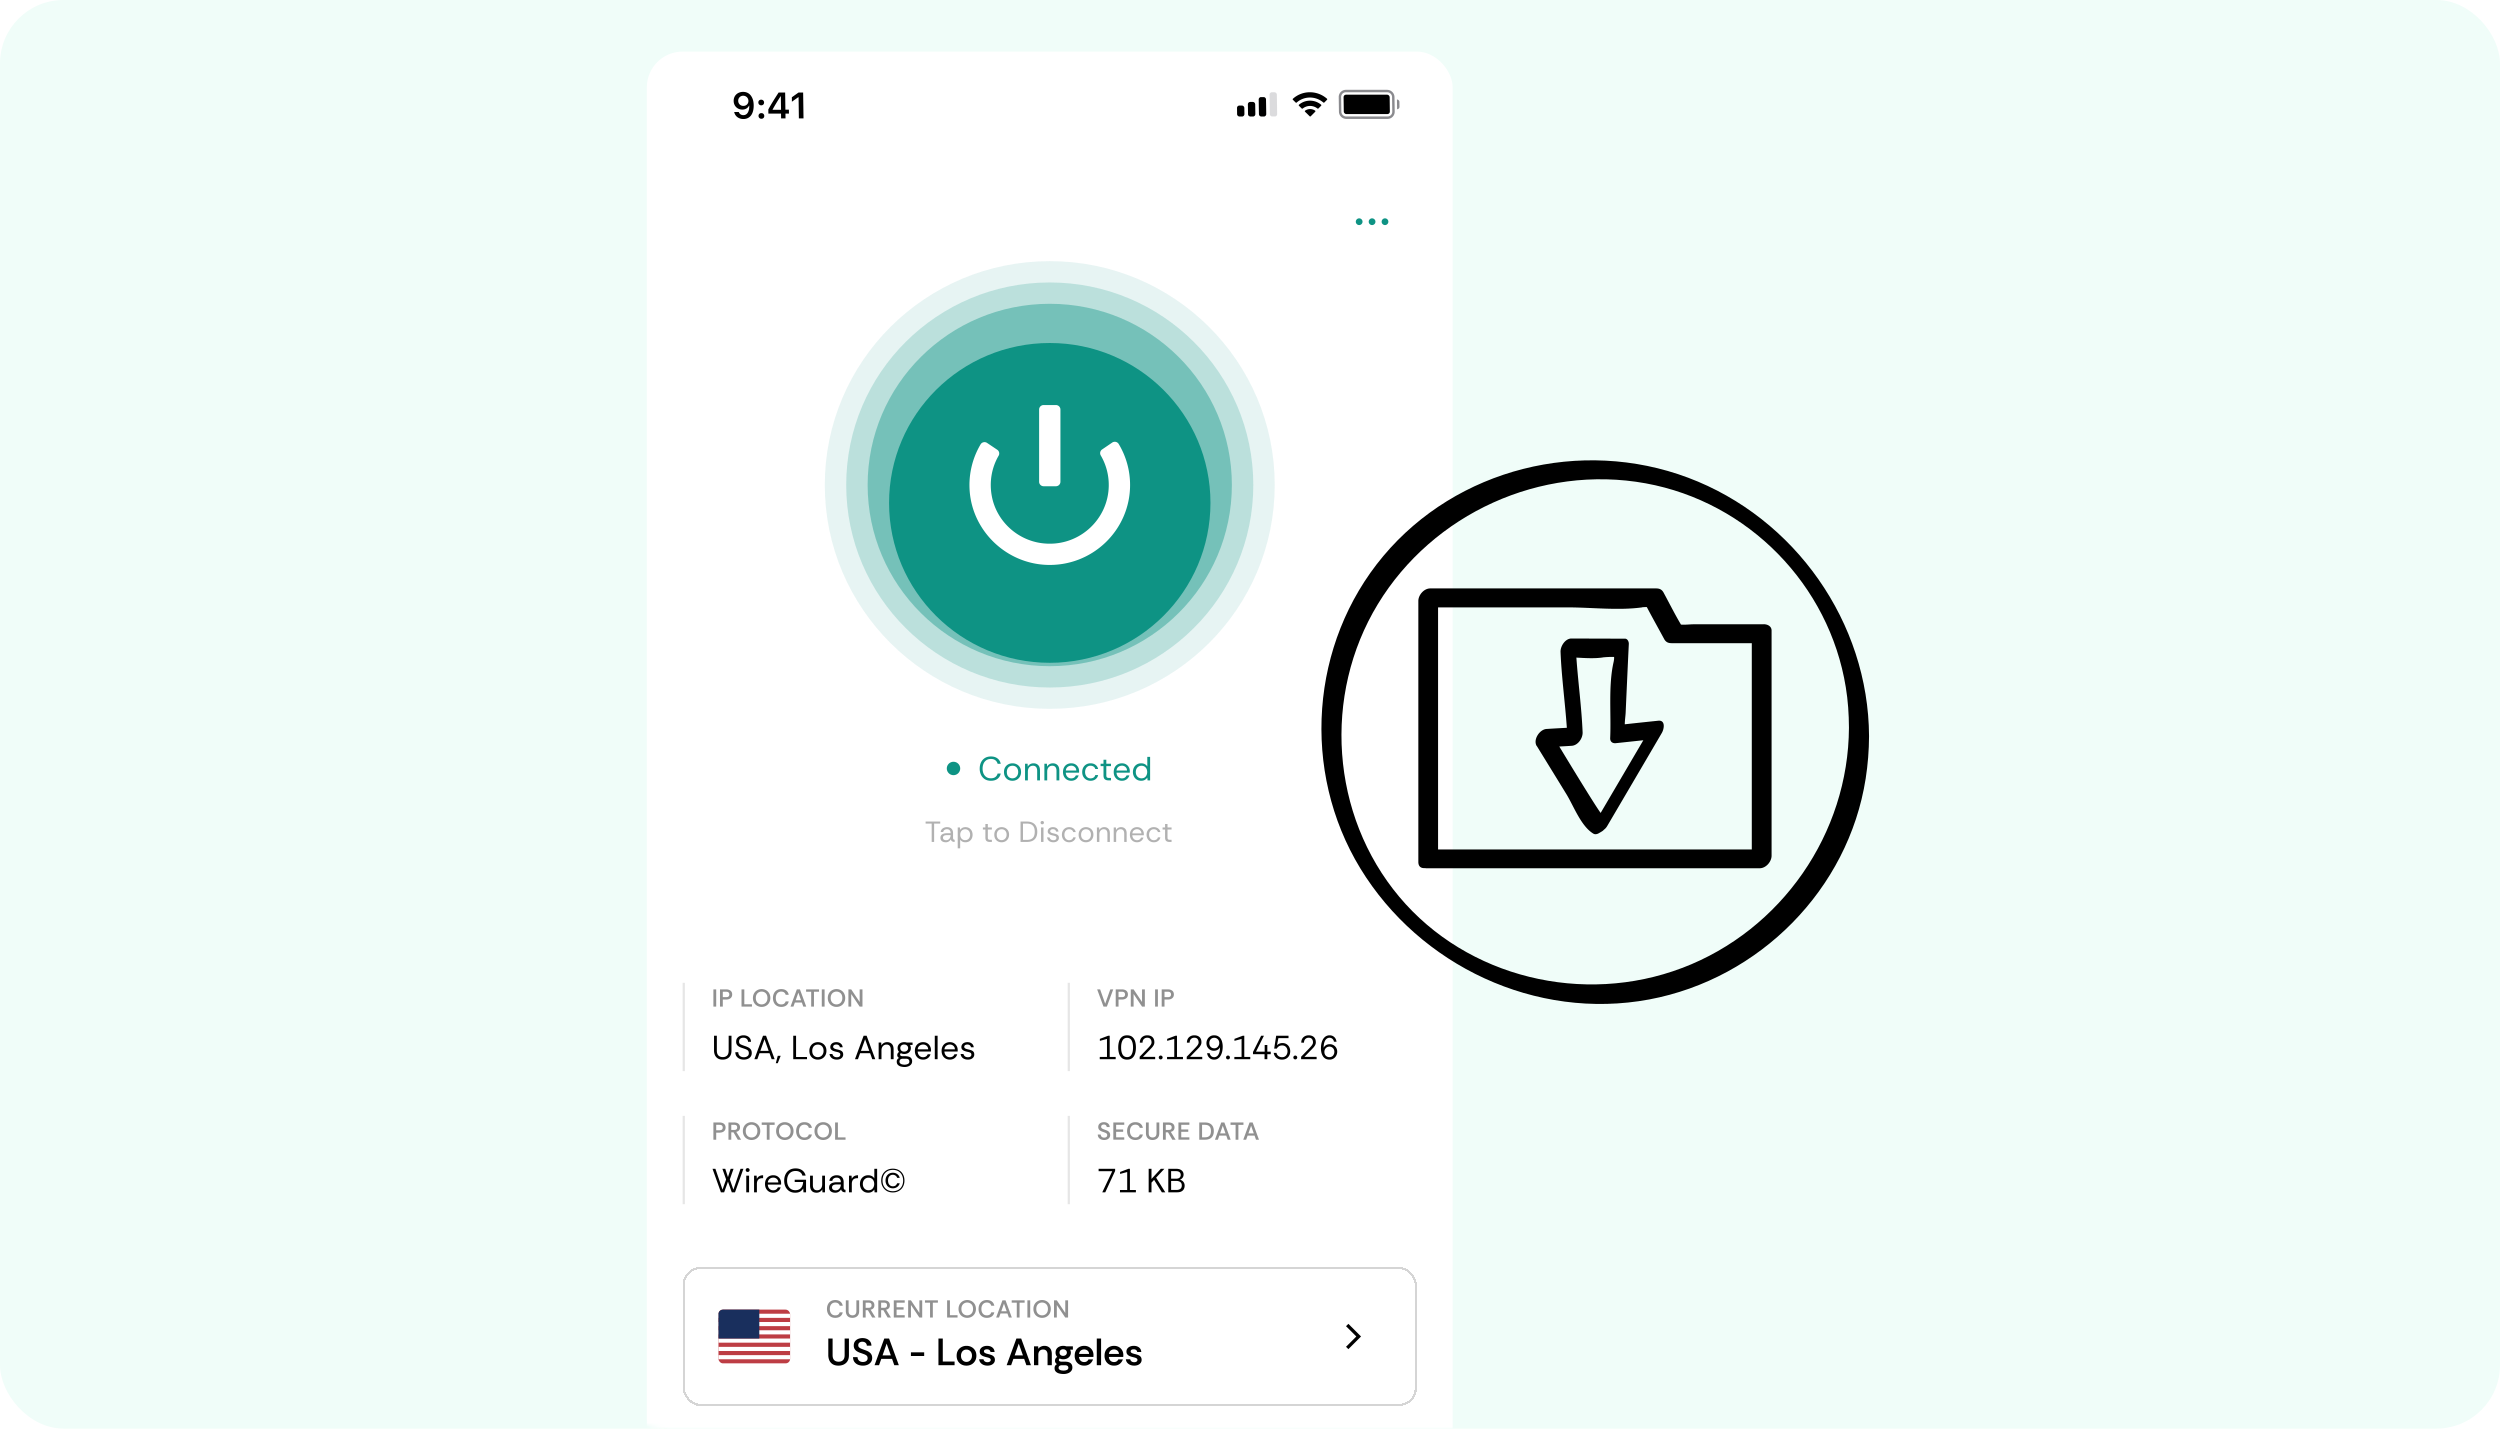 <svg width="630" height="360" fill="none" xmlns="http://www.w3.org/2000/svg"><rect width="630" height="360" rx="16" fill="#F0FDF9"/><mask id="a" style="mask-type:alpha" maskUnits="userSpaceOnUse" x="152" y="7" width="326" height="353"><rect x="152" y="7" width="326" height="353" rx="16" fill="#F0FDF9"/></mask><g mask="url(#a)"><g clip-path="url(#b)"><rect x="163" y="13" width="203.077" height="440" rx="9.026" fill="#fff"/><path fill-rule="evenodd" clip-rule="evenodd" d="M317.802 24.47h.611c.338 0 .615.273.62.61l.053 3.666a.6.6 0 0 1-.602.61h-.611a.622.622 0 0 1-.62-.61l-.053-3.666a.6.6 0 0 1 .602-.61zM315.072 25.69h.611c.337 0 .615.274.62.612l.035 2.444a.6.6 0 0 1-.602.61h-.611a.622.622 0 0 1-.62-.61l-.035-2.444a.6.6 0 0 1 .602-.611zM312.334 26.608h.611a.62.62 0 0 1 .619.61l.022 1.528a.6.6 0 0 1-.602.611h-.611a.622.622 0 0 1-.62-.61l-.022-1.528a.601.601 0 0 1 .603-.611z" fill="#D5D5D5"/><path fill-rule="evenodd" clip-rule="evenodd" d="M320.537 23.248h.611c.337 0 .615.273.62.61l.07 4.888a.6.6 0 0 1-.602.611h-.611a.622.622 0 0 1-.62-.61l-.07-4.889a.6.6 0 0 1 .602-.61z" fill="#3C3C43" fill-opacity=".18"/><path fill-rule="evenodd" clip-rule="evenodd" d="M317.802 24.47h.611c.338 0 .615.273.62.61l.053 3.666a.6.6 0 0 1-.602.61h-.611a.622.622 0 0 1-.62-.61l-.053-3.666a.6.6 0 0 1 .602-.61zM315.072 25.69h.611c.337 0 .615.274.62.612l.035 2.444a.6.6 0 0 1-.602.61h-.611a.622.622 0 0 1-.62-.61l-.035-2.444a.6.6 0 0 1 .602-.611zM312.334 26.608h.611a.62.62 0 0 1 .619.61l.022 1.528a.6.6 0 0 1-.602.611h-.611a.622.622 0 0 1-.62-.61l-.022-1.528a.601.601 0 0 1 .603-.611z" fill="#000"/><path d="M330.149 27.487c.391 0 .772.103 1.11.299l.136.08c.104.06.124.2.041.284l-1.141 1.154a.182.182 0 0 1-.257 0l-1.166-1.147a.18.18 0 0 1 .031-.284l.133-.08a2.16 2.16 0 0 1 1.113-.306zM330.118 25.368c.972 0 1.91.322 2.679.92l.108.084a.181.181 0 0 1 .02.27l-.681.69a.181.181 0 0 1-.237.017l-.085-.063a3.006 3.006 0 0 0-1.785-.586 2.93 2.93 0 0 0-1.777.593l-.084.063a.183.183 0 0 1-.238-.017l-.701-.688a.181.181 0 0 1 .012-.27l.106-.085a4.245 4.245 0 0 1 2.663-.928z" fill="#000"/><path d="M330.089 23.248a6.51 6.51 0 0 1 4.207 1.541l.101.085a.181.181 0 0 1 .014.266l-.678.687a.183.183 0 0 1-.246.01l-.086-.07a5.16 5.16 0 0 0-3.293-1.187c-1.208 0-2.358.42-3.268 1.194l-.084.072a.183.183 0 0 1-.246-.01l-.699-.687a.181.181 0 0 1 .006-.266l.098-.085a6.339 6.339 0 0 1 4.174-1.55z" fill="#000"/><path d="M352.031 25.08c.338 0 .615.274.62.611l.018 1.222a.601.601 0 0 1-.603.61l-.035-2.443z" fill="#3C3C43" fill-opacity=".6"/><path fill-rule="evenodd" clip-rule="evenodd" d="M339.165 22.637h10.387c1.013 0 1.845.82 1.86 1.833l.052 3.665a1.8 1.8 0 0 1-1.806 1.833H339.27a1.865 1.865 0 0 1-1.859-1.833l-.053-3.665a1.802 1.802 0 0 1 1.807-1.833zm.009.61c-.675 0-1.214.548-1.205 1.223l.053 3.665c.01.675.565 1.222 1.24 1.222h10.387a1.2 1.2 0 0 0 1.204-1.222l-.052-3.665a1.244 1.244 0 0 0-1.24-1.222h-10.387z" fill="#3C3C43" fill-opacity=".6"/><rect width="11.609" height="4.888" rx=".611" transform="matrix(1 0 .014 1 338.574 23.858)" fill="#000"/><path d="M187.335 29.994c1.659 0 2.625-1.296 2.593-3.492-.012-.827-.18-1.523-.49-2.06-.45-.836-1.211-1.288-2.165-1.288-1.418 0-2.408.954-2.389 2.29.019 1.257.935 2.17 2.178 2.17.763 0 1.377-.358 1.676-.977h.076c.022 1.491-.53 2.381-1.484 2.381-.56 0-.998-.307-1.154-.8h-1.161c.209 1.071 1.128 1.776 2.32 1.776zm-.006-3.307c-.75 0-1.291-.533-1.302-1.278a1.242 1.242 0 0 1 1.269-1.283c.728 0 1.296.564 1.307 1.3.01.728-.529 1.261-1.274 1.261zM191.884 29.93c.43 0 .719-.306.713-.713-.006-.411-.304-.714-.733-.714-.425 0-.719.303-.713.714a.708.708 0 0 0 .733.714zm-.048-3.387c.429 0 .718-.303.712-.71-.005-.41-.303-.713-.733-.713-.424 0-.718.302-.712.713.006.407.308.71.733.71zM196.835 29.836h1.116l-.017-1.215h.881l-.014-.985h-.881l-.063-4.32h-1.644c-1.127 1.736-2.024 3.186-2.596 4.266l.015 1.039h3.186l.017 1.215zm-2.137-2.24a47.936 47.936 0 0 1 2.012-3.33h.063l.049 3.397h-2.124v-.068zM201.317 29.836h1.166l-.094-6.52h-1.161l-1.686 1.194.016 1.12 1.606-1.139h.077l.076 5.345z" fill="#000"/><ellipse opacity=".1" cx="264.54" cy="122.218" rx="56.692" ry="56.41" fill="#0E9384"/><ellipse opacity=".2" cx="264.539" cy="122.218" rx="51.293" ry="51.038" fill="#0E9384"/><ellipse opacity=".4" cx="264.538" cy="122.218" rx="45.894" ry="45.665" fill="#0E9384"/><g filter="url(#c)"><ellipse cx="264.541" cy="122.217" rx="40.495" ry="40.293" fill="#0E9384"/></g><mask id="d" style="mask-type:alpha" maskUnits="userSpaceOnUse" x="240" y="98" width="49" height="49"><path fill="#D9D9D9" d="M240.246 98.042h48.593v48.352h-48.593z"/></mask><g clip-path="url(#e)"><path d="M281.919 111.892a1.154 1.154 0 0 0-1.638-.367l-2.551 1.737a1.135 1.135 0 0 0-.343 1.503 14.69 14.69 0 0 1 2.021 7.456c0 8.866-7.883 15.934-17.034 14.638-6.198-.875-11.267-5.659-12.429-11.785-.684-3.601-.06-7.195 1.713-10.242a1.124 1.124 0 0 0-.356-1.497l-2.565-1.723a1.153 1.153 0 0 0-1.632.374 20.14 20.14 0 0 0-2.739 11.845c.785 10.028 9.138 18.052 19.236 18.513 11.583.521 21.178-8.705 21.178-20.116 0-3.668-.987-7.216-2.861-10.336zm-18.921 10.643h3.089c.631 0 1.141-.508 1.141-1.136v-18.192c0-.628-.51-1.136-1.141-1.136h-3.089c-.631 0-1.141.508-1.141 1.136v18.192c0 .628.51 1.136 1.141 1.136z" fill="#fff"/></g><circle cx="240.282" cy="193.654" r="1.692" fill="#0E9384"/><path d="M249.712 196.755c-.598 0-1.108-.132-1.531-.397a2.614 2.614 0 0 1-.965-1.1 3.604 3.604 0 0 1-.33-1.566c0-.575.107-1.094.322-1.557.22-.462.541-.829.964-1.1.423-.27.937-.406 1.54-.406.677 0 1.227.164 1.65.491.429.322.702.773.821 1.354h-.787a1.547 1.547 0 0 0-.558-.88c-.277-.226-.652-.339-1.126-.339-.468 0-.857.11-1.168.33-.31.215-.544.505-.702.872a3.198 3.198 0 0 0-.228 1.235c0 .468.079.886.237 1.253.163.366.4.657.71.871.311.209.694.313 1.151.313.474 0 .849-.107 1.126-.321.282-.22.468-.511.558-.872h.787c-.119.57-.392 1.016-.821 1.337-.423.322-.973.482-1.65.482zm5.409 0a2.24 2.24 0 0 1-1.058-.253 1.977 1.977 0 0 1-.77-.754c-.192-.332-.287-.733-.287-1.201 0-.446.093-.832.279-1.159.192-.328.448-.581.77-.762.327-.18.694-.271 1.1-.271.389 0 .744.085 1.066.254.327.169.589.418.787.745.197.327.296.725.296 1.193a2.3 2.3 0 0 1-.279 1.142 2.045 2.045 0 0 1-.779.787 2.235 2.235 0 0 1-1.125.279zm0-.617c.276 0 .525-.065.745-.195.22-.135.394-.321.524-.558.13-.237.195-.517.195-.838 0-.305-.057-.575-.169-.812a1.321 1.321 0 0 0-.491-.559 1.434 1.434 0 0 0-.779-.203c-.31 0-.572.071-.787.212-.208.141-.366.33-.473.567a1.892 1.892 0 0 0-.161.795c0 .372.068.677.203.914.135.231.31.403.525.516.214.107.437.161.668.161zm3.19.516v-4.197h.643l.042.753c.136-.265.33-.474.584-.626a1.65 1.65 0 0 1 .863-.229c.497 0 .892.153 1.185.457.299.299.448.762.448 1.388v2.454h-.71v-2.378c0-.434-.091-.761-.271-.981-.181-.22-.451-.33-.812-.33-.361 0-.663.132-.906.397-.237.26-.355.632-.355 1.117v2.175h-.711zm4.872 0v-4.197h.643l.042.753c.136-.265.33-.474.584-.626a1.65 1.65 0 0 1 .863-.229c.496 0 .891.153 1.185.457.299.299.448.762.448 1.388v2.454h-.711v-2.378c0-.434-.09-.761-.27-.981-.181-.22-.452-.33-.813-.33-.361 0-.663.132-.905.397-.237.26-.355.632-.355 1.117v2.175h-.711zm6.758.101c-.389 0-.741-.09-1.057-.27a1.949 1.949 0 0 1-.736-.762c-.181-.333-.271-.722-.271-1.168 0-.44.084-.823.254-1.15.174-.333.417-.59.727-.77a2.12 2.12 0 0 1 1.1-.28c.395 0 .739.088 1.033.263.293.175.521.411.685.71.169.294.254.624.254.99v.187c0 .045-.003.115-.009.211h-3.342c.017.277.082.525.195.745.118.214.276.383.474.507.203.125.434.187.693.187.294 0 .539-.068.737-.203.197-.136.341-.319.431-.55h.702a1.824 1.824 0 0 1-.998 1.176 2.01 2.01 0 0 1-.872.177zm-1.353-2.589h2.64c-.017-.378-.147-.674-.39-.888a1.301 1.301 0 0 0-.897-.322c-.338 0-.64.104-.905.313-.26.203-.409.502-.448.897zm6.234 2.589c-.395 0-.753-.09-1.074-.27a1.997 1.997 0 0 1-.753-.762c-.187-.333-.28-.722-.28-1.168 0-.434.091-.815.271-1.142a1.98 1.98 0 0 1 .745-.778 2.1 2.1 0 0 1 1.091-.28c.497 0 .914.13 1.253.39.344.259.561.606.651 1.04h-.728a.915.915 0 0 0-.414-.6 1.354 1.354 0 0 0-.77-.22c-.299 0-.55.073-.753.22a1.409 1.409 0 0 0-.466.583 2.029 2.029 0 0 0-.152.787c0 .311.059.587.178.83.118.242.279.431.482.567.209.135.446.203.711.203.293 0 .55-.071.77-.212a.951.951 0 0 0 .414-.618h.728a1.674 1.674 0 0 1-.347.745 1.855 1.855 0 0 1-.66.508 2.183 2.183 0 0 1-.897.177zm4.494-.101c-.384 0-.686-.093-.906-.279-.22-.187-.33-.522-.33-1.007v-2.31h-.727v-.601h.727v-1.007h.711v1.007h1.176v.601h-1.176v2.31c0 .265.054.445.161.541.107.09.296.136.567.136h.448v.609h-.651zm3.406.101a2.1 2.1 0 0 1-1.058-.27 1.962 1.962 0 0 1-.736-.762c-.18-.333-.271-.722-.271-1.168 0-.44.085-.823.254-1.15a1.88 1.88 0 0 1 .728-.77c.316-.187.682-.28 1.1-.28.395 0 .739.088 1.032.263.293.175.522.411.686.71.169.294.253.624.253.99v.187c0 .045-.002.115-.008.211h-3.342c.017.277.081.525.194.745.119.214.277.383.474.507.203.125.434.187.694.187.293 0 .539-.068.736-.203.197-.136.341-.319.432-.55h.702a1.815 1.815 0 0 1-.999 1.176 2.006 2.006 0 0 1-.871.177zm-1.354-2.589h2.64c-.017-.378-.147-.674-.389-.888a1.305 1.305 0 0 0-.897-.322c-.339 0-.64.104-.905.313-.26.203-.409.502-.449.897zm6.209 2.589c-.428 0-.798-.098-1.108-.296a1.993 1.993 0 0 1-.719-.795 2.432 2.432 0 0 1-.254-1.117c0-.406.082-.776.245-1.109.17-.332.409-.595.72-.786.31-.198.685-.297 1.125-.297.344 0 .649.071.914.212.265.141.471.338.617.592v-2.428h.711v5.923h-.643l-.068-.694c-.135.203-.33.386-.583.55-.254.164-.573.245-.957.245zm.077-.617c.31 0 .572-.071.787-.212.214-.147.375-.338.482-.575.113-.243.169-.508.169-.796 0-.304-.056-.575-.169-.812a1.313 1.313 0 0 0-.491-.558 1.384 1.384 0 0 0-.778-.212 1.375 1.375 0 0 0-1.244.745c-.124.231-.186.51-.186.837 0 .328.064.61.194.847.13.236.302.42.516.55.22.124.46.186.72.186z" fill="#0E9384"/><path d="M234.784 212.167v-4.628h-1.532v-.506h3.681v.506H235.4v4.628h-.616zm3.552.088c-.249 0-.476-.042-.682-.125a1.113 1.113 0 0 1-.491-.374 1.078 1.078 0 0 1-.176-.623c0-.284.073-.509.22-.675.147-.171.34-.293.579-.367a2.57 2.57 0 0 1 .785-.117h.983c0-.254-.044-.455-.132-.601a.733.733 0 0 0-.33-.316 1.077 1.077 0 0 0-.455-.095 1.1 1.1 0 0 0-.623.176c-.171.112-.279.288-.323.528h-.631c.025-.264.113-.487.264-.667.152-.181.343-.318.572-.411.235-.098.482-.147.741-.147.367 0 .663.069.887.206.225.132.389.31.492.535.102.225.154.474.154.748v1.115c0 .18.022.317.066.41.044.093.156.149.337.169v.543c-.161 0-.308-.02-.44-.059a.858.858 0 0 1-.337-.205.877.877 0 0 1-.191-.382 1.6 1.6 0 0 1-.506.521 1.33 1.33 0 0 1-.763.213zm.096-.521c.244 0 .45-.061.616-.183a1.19 1.19 0 0 0 .374-.484c.088-.196.132-.399.132-.609v-.007h-.932a1.94 1.94 0 0 0-.484.058.703.703 0 0 0-.366.198c-.093.093-.14.225-.14.396 0 .22.079.382.235.484.157.098.345.147.565.147zm2.913 2.046v-5.251h.558l.058.602c.118-.176.284-.335.499-.477.22-.142.499-.213.836-.213.367 0 .684.083.953.25.269.166.477.393.624.682.146.288.22.616.22.982 0 .362-.074.687-.22.976a1.674 1.674 0 0 1-.631.682 1.822 1.822 0 0 1-.953.242 1.71 1.71 0 0 1-.8-.184 1.268 1.268 0 0 1-.528-.513v2.222h-.616zm1.878-2.061c.249 0 .466-.056.652-.168.186-.118.33-.279.433-.484.107-.211.161-.45.161-.719 0-.259-.051-.491-.154-.697a1.127 1.127 0 0 0-.425-.491 1.188 1.188 0 0 0-.667-.183c-.245 0-.462.058-.653.176a1.179 1.179 0 0 0-.44.476 1.586 1.586 0 0 0-.154.719c0 .254.051.486.154.697a1.171 1.171 0 0 0 1.093.674zm6.164.448c-.333 0-.594-.081-.785-.242-.19-.162-.286-.453-.286-.873v-2.002h-.63v-.521h.63v-.872h.616v.872h1.02v.521h-1.02v2.002c0 .23.047.386.14.469.092.078.256.118.491.118h.389v.528h-.565zm3.007.088c-.333 0-.638-.074-.917-.22a1.721 1.721 0 0 1-.667-.653c-.166-.289-.249-.636-.249-1.041 0-.387.08-.722.242-1.005.166-.284.388-.504.667-.66.283-.157.601-.235.953-.235.338 0 .646.074.924.22.284.147.511.362.682.646.171.283.257.628.257 1.034a2 2 0 0 1-.242.99 1.776 1.776 0 0 1-.675.682 1.937 1.937 0 0 1-.975.242zm0-.536c.239 0 .455-.056.645-.168.191-.118.342-.279.455-.484.112-.206.169-.448.169-.726 0-.264-.049-.499-.147-.704a1.138 1.138 0 0 0-.425-.484 1.234 1.234 0 0 0-.675-.176c-.269 0-.496.061-.682.183a1.154 1.154 0 0 0-.411.491 1.655 1.655 0 0 0-.139.69c0 .322.059.586.176.792.117.2.269.349.455.447.185.093.378.139.579.139zm4.782.448v-5.134h1.577c.606 0 1.102.105 1.489.316.391.205.679.501.865.887.191.381.286.841.286 1.379 0 .528-.095.982-.286 1.364a1.938 1.938 0 0 1-.865.88c-.387.205-.883.308-1.489.308h-1.577zm.616-.514h.946c.489 0 .88-.078 1.174-.234.298-.162.513-.394.645-.697.132-.308.198-.677.198-1.107 0-.7-.161-1.218-.484-1.555-.323-.342-.834-.513-1.533-.513h-.946v4.106zm4.857-3.93a.434.434 0 0 1-.308-.118.433.433 0 0 1-.117-.308c0-.117.039-.215.117-.293a.433.433 0 0 1 .308-.117c.118 0 .218.039.301.117a.386.386 0 0 1 .125.293.42.42 0 0 1-.125.308.424.424 0 0 1-.301.118zm-.308 4.444v-3.638h.616v3.638h-.616zm3.111.088c-.288 0-.547-.049-.777-.147a1.448 1.448 0 0 1-.557-.425 1.402 1.402 0 0 1-.257-.653h.631a.894.894 0 0 0 .3.499c.167.136.389.205.668.205.259 0 .45-.054.572-.161a.524.524 0 0 0 .183-.396c0-.147-.037-.26-.11-.338a.624.624 0 0 0-.308-.176 4.187 4.187 0 0 0-.491-.124 4.285 4.285 0 0 1-.602-.176 1.388 1.388 0 0 1-.484-.316.718.718 0 0 1-.19-.52c0-.216.054-.404.161-.565.108-.161.259-.289.455-.381.2-.093.435-.14.704-.14.386 0 .701.098.946.294.249.19.393.464.432.821h-.608a.619.619 0 0 0-.242-.433c-.132-.107-.311-.161-.536-.161-.22 0-.391.046-.513.139a.446.446 0 0 0-.176.367c0 .098.034.181.103.249a.822.822 0 0 0 .293.176c.132.049.286.093.462.132.245.049.467.11.667.184.201.073.362.18.484.322.123.137.184.335.184.594a.966.966 0 0 1-.169.58 1.134 1.134 0 0 1-.484.403 1.706 1.706 0 0 1-.741.147zm3.975 0c-.342 0-.653-.079-.931-.235a1.732 1.732 0 0 1-.653-.66 2.045 2.045 0 0 1-.242-1.012c0-.377.078-.707.235-.99.156-.289.371-.513.645-.675.274-.161.589-.242.946-.242.43 0 .792.113 1.085.338.299.224.487.525.565.902h-.631a.79.79 0 0 0-.359-.521 1.176 1.176 0 0 0-.667-.191c-.259 0-.477.064-.653.191-.176.127-.31.296-.403.506-.088.21-.132.437-.132.682 0 .269.051.508.154.719.102.21.242.374.418.491.181.117.386.176.616.176.254 0 .476-.061.667-.183a.823.823 0 0 0 .359-.536h.631c-.049.245-.149.46-.301.646a1.61 1.61 0 0 1-.572.44 1.89 1.89 0 0 1-.777.154zm4.219 0a1.95 1.95 0 0 1-.917-.22 1.721 1.721 0 0 1-.667-.653c-.166-.289-.249-.636-.249-1.041 0-.387.08-.722.242-1.005.166-.284.388-.504.667-.66.284-.157.601-.235.953-.235.338 0 .646.074.924.22.284.147.511.362.682.646.171.283.257.628.257 1.034a2 2 0 0 1-.242.99 1.776 1.776 0 0 1-.675.682 1.937 1.937 0 0 1-.975.242zm0-.536c.24 0 .455-.056.645-.168.191-.118.343-.279.455-.484.112-.206.169-.448.169-.726 0-.264-.049-.499-.147-.704a1.138 1.138 0 0 0-.425-.484 1.234 1.234 0 0 0-.675-.176c-.269 0-.496.061-.682.183a1.154 1.154 0 0 0-.411.491 1.655 1.655 0 0 0-.139.69c0 .322.059.586.176.792.117.2.269.349.455.447.185.093.379.139.579.139zm2.776.448v-3.638h.557l.037.653c.117-.23.286-.411.506-.543.22-.132.469-.198.748-.198.43 0 .772.132 1.026.396.26.259.389.66.389 1.203v2.127h-.616v-2.061c0-.377-.078-.66-.235-.851-.156-.19-.391-.286-.704-.286a1.02 1.02 0 0 0-.784.345c-.206.225-.308.547-.308.968v1.885h-.616zm4.233 0v-3.638h.557l.037.653c.117-.23.286-.411.506-.543.22-.132.469-.198.748-.198.43 0 .772.132 1.027.396.259.259.388.66.388 1.203v2.127h-.616v-2.061c0-.377-.078-.66-.234-.851-.157-.19-.392-.286-.704-.286a1.02 1.02 0 0 0-.785.345c-.205.225-.308.547-.308.968v1.885h-.616zm5.868.088c-.337 0-.643-.079-.916-.235a1.695 1.695 0 0 1-.638-.66 2.087 2.087 0 0 1-.235-1.012c0-.381.073-.714.22-.997.152-.289.362-.511.631-.668.273-.161.591-.242.953-.242.342 0 .64.076.895.228.254.151.452.356.594.616.146.254.22.54.22.858v.161c0 .039-.003.1-.008.183h-2.896c.014.24.071.455.168.646a1.2 1.2 0 0 0 .411.44c.176.107.376.161.601.161.255 0 .467-.059.638-.176.171-.117.296-.276.374-.477h.609a1.574 1.574 0 0 1-.865 1.02 1.747 1.747 0 0 1-.756.154zm-1.173-2.244h2.288c-.015-.328-.127-.585-.337-.77a1.134 1.134 0 0 0-.778-.279c-.293 0-.555.09-.784.271-.225.176-.355.435-.389.778zm5.414 2.244c-.342 0-.652-.079-.931-.235a1.74 1.74 0 0 1-.653-.66 2.045 2.045 0 0 1-.242-1.012c0-.377.079-.707.235-.99.157-.289.372-.513.645-.675.274-.161.59-.242.946-.242.431 0 .792.113 1.086.338.298.224.486.525.564.902h-.63a.795.795 0 0 0-.36-.521 1.174 1.174 0 0 0-.667-.191c-.259 0-.477.064-.653.191-.176.127-.31.296-.403.506-.088.21-.132.437-.132.682 0 .269.051.508.154.719.103.21.242.374.418.491.181.117.386.176.616.176.254 0 .477-.061.667-.183a.828.828 0 0 0 .36-.536h.63c-.048.245-.149.46-.3.646a1.619 1.619 0 0 1-.572.44c-.23.102-.489.154-.778.154zm3.906-.088c-.333 0-.594-.081-.785-.242-.191-.162-.286-.453-.286-.873v-2.002h-.631v-.521h.631v-.872h.616v.872h1.019v.521h-1.019v2.002c0 .23.047.386.139.469.093.078.257.118.492.118h.388v.528h-.564z" fill="#B1B1B1"/><path fill="#E6E6E6" d="M172.027 247.667h.564v22.256h-.564z"/><path d="M179.775 253.667v-4.344h.708v4.344h-.708zm1.663 0v-4.344h1.552c.302 0 .566.05.794.149.227.095.405.238.534.428.128.191.192.424.192.702 0 .277-.066.513-.199.707-.128.19-.306.335-.533.434-.228.096-.49.143-.788.143h-.844v1.781h-.708zm.708-2.383h.825c.302 0 .513-.06.633-.18.124-.124.186-.291.186-.502a.672.672 0 0 0-.186-.497c-.12-.124-.331-.186-.633-.186h-.825v1.365zm4.716 2.383v-4.344h.707v3.755h1.924v.589h-2.631zm5.068.074c-.302 0-.588-.053-.857-.161a2.19 2.19 0 0 1-.701-.453 2.132 2.132 0 0 1-.465-.707 2.45 2.45 0 0 1-.168-.925c0-.339.056-.645.168-.918a2.067 2.067 0 0 1 1.166-1.167c.265-.107.551-.161.857-.161.306 0 .591.054.856.161.265.104.496.255.695.453.203.195.36.43.472.708.115.277.173.585.173.924 0 .339-.058.648-.173.925a2.062 2.062 0 0 1-1.167 1.166 2.32 2.32 0 0 1-.856.155zm0-.632c.269 0 .515-.063.738-.187.224-.124.401-.306.534-.546.132-.244.198-.537.198-.881 0-.351-.066-.647-.198-.887-.133-.24-.31-.42-.534-.54a1.493 1.493 0 0 0-.738-.186c-.265 0-.509.062-.732.186a1.35 1.35 0 0 0-.534.546c-.132.24-.199.534-.199.881 0 .344.067.637.199.881.132.24.31.422.534.546.223.124.467.187.732.187zm4.951.632c-.442 0-.821-.097-1.135-.291a1.894 1.894 0 0 1-.72-.801 2.645 2.645 0 0 1-.242-1.148c0-.43.081-.815.242-1.154.161-.339.397-.606.707-.8.315-.199.697-.298 1.148-.298.513 0 .933.126 1.26.378.327.253.531.604.614 1.055h-.775a1.007 1.007 0 0 0-.367-.583c-.186-.145-.432-.217-.738-.217a1.3 1.3 0 0 0-.745.205 1.31 1.31 0 0 0-.465.564 2.06 2.06 0 0 0-.161.85c0 .323.053.606.161.851.108.239.263.428.465.564.207.133.455.199.745.199.306 0 .552-.069.738-.205a.976.976 0 0 0 .367-.565h.775c-.083.439-.287.782-.614 1.03-.327.244-.747.366-1.26.366zm2.333-.074 1.588-4.344h.782l1.588 4.344h-.744l-.36-1.03h-1.756l-.366 1.03h-.732zm1.303-1.595h1.352l-.682-1.923-.67 1.923zm3.899 1.595v-3.748h-1.279v-.596h3.258v.596h-1.278v3.748h-.701zm2.675 0v-4.344h.708v4.344h-.708zm3.705.074c-.302 0-.587-.053-.856-.161a2.168 2.168 0 0 1-.701-.453 2.12 2.12 0 0 1-.466-.707 2.45 2.45 0 0 1-.167-.925c0-.339.055-.645.167-.918.112-.277.267-.513.466-.708.202-.198.436-.351.701-.459a2.26 2.26 0 0 1 .856-.161c.306 0 .592.054.856.161.265.104.497.255.695.453.203.195.36.43.472.708.116.277.174.585.174.924 0 .339-.058.648-.174.925a2.062 2.062 0 0 1-1.167 1.166c-.264.104-.55.155-.856.155zm0-.632c.269 0 .515-.063.738-.187a1.35 1.35 0 0 0 .534-.546c.132-.244.199-.537.199-.881 0-.351-.067-.647-.199-.887s-.31-.42-.534-.54a1.493 1.493 0 0 0-.738-.186c-.265 0-.509.062-.732.186a1.357 1.357 0 0 0-.534.546c-.132.24-.198.534-.198.881 0 .344.066.637.198.881.133.24.31.422.534.546.223.124.467.187.732.187zm3.003.558v-4.344h.707l2.129 3.184v-3.184h.707v4.344h-.707l-2.129-3.177v3.177h-.707z" fill="#909090"/><path d="M182.126 267.025c-.519 0-.939-.104-1.26-.313a1.93 1.93 0 0 1-.711-.838 2.898 2.898 0 0 1-.22-1.134V261h.711v3.749c0 .575.138.993.414 1.252.277.26.638.389 1.083.389.446 0 .804-.129 1.075-.389.271-.259.406-.677.406-1.252V261h.711v3.74c0 .435-.065.798-.195 1.092-.13.293-.304.527-.524.702a2.078 2.078 0 0 1-.711.381c-.26.073-.519.11-.779.11zm5.32 0c-.4 0-.764-.073-1.091-.22a1.848 1.848 0 0 1-.77-.635c-.186-.282-.279-.623-.279-1.024h.744c0 .395.13.708.39.94.259.225.595.338 1.006.338.362 0 .66-.087.897-.262.243-.175.364-.423.364-.745 0-.22-.039-.395-.118-.524a.824.824 0 0 0-.339-.33 3.059 3.059 0 0 0-.575-.254l-.821-.28a3.685 3.685 0 0 1-.728-.346 1.41 1.41 0 0 1-.456-.474 1.378 1.378 0 0 1-.161-.686c-.006-.349.073-.643.237-.88.169-.242.395-.426.677-.55.287-.129.603-.194.947-.194.35 0 .663.065.94.194.282.124.507.311.676.559.17.242.257.539.263.888h-.745a.944.944 0 0 0-.321-.736c-.215-.197-.494-.296-.838-.296a1.177 1.177 0 0 0-.779.228c-.214.164-.321.404-.321.72 0 .208.042.375.127.499.09.118.242.223.457.313.214.09.51.2.888.33.271.09.514.186.728.288.214.096.395.211.541.347.147.129.26.287.339.473.079.181.118.404.118.669 0 .355-.093.657-.279.905-.18.243-.423.429-.728.559a2.553 2.553 0 0 1-.99.186zm2.654-.102 2.183-5.923h.753l2.175 5.923h-.753l-.542-1.523h-2.521l-.55 1.523h-.745zm1.506-2.098h2.099l-1.049-2.928-1.05 2.928zm3.897 3.105.491-1.87h.736l-.736 1.87h-.491zm4.395-1.007V261h.711v5.356h2.758v.567h-3.469zm6.181.102c-.384 0-.737-.085-1.058-.254a1.975 1.975 0 0 1-.77-.753c-.192-.333-.288-.733-.288-1.202 0-.445.093-.832.279-1.159.192-.327.449-.581.77-.761a2.236 2.236 0 0 1 1.1-.271c.39 0 .745.084 1.067.254.327.169.589.417.787.744.197.328.296.725.296 1.193 0 .429-.093.81-.28 1.143a2.043 2.043 0 0 1-.778.787 2.235 2.235 0 0 1-1.125.279zm0-.618c.276 0 .524-.065.744-.194a1.48 1.48 0 0 0 .525-.559c.13-.237.194-.516.194-.838 0-.304-.056-.575-.169-.812a1.306 1.306 0 0 0-.491-.558 1.42 1.42 0 0 0-.778-.203c-.31 0-.573.07-.787.211-.209.141-.367.33-.474.567a1.91 1.91 0 0 0-.161.795c0 .373.068.677.204.914.135.232.31.404.524.516.214.108.437.161.669.161zm4.797.618c-.332 0-.631-.057-.897-.169a1.667 1.667 0 0 1-.643-.491 1.623 1.623 0 0 1-.296-.753h.728c.045.22.161.412.347.575.192.158.448.237.77.237.299 0 .519-.062.66-.186a.602.602 0 0 0 .211-.457c0-.169-.042-.299-.127-.389a.717.717 0 0 0-.355-.203 4.713 4.713 0 0 0-.567-.144 5.02 5.02 0 0 1-.694-.203 1.58 1.58 0 0 1-.558-.364c-.147-.152-.22-.353-.22-.601s.062-.465.186-.651c.124-.187.299-.333.525-.44.231-.108.502-.161.812-.161.446 0 .809.113 1.091.338.288.22.455.536.5.948h-.703a.71.71 0 0 0-.279-.499c-.152-.124-.358-.186-.618-.186-.253 0-.451.053-.592.16a.517.517 0 0 0-.203.423c0 .113.04.209.119.288a.95.95 0 0 0 .338.203c.152.057.33.107.533.153.282.056.539.126.77.211.231.085.418.209.559.372.141.158.211.387.211.686a1.1 1.1 0 0 1-.195.668 1.298 1.298 0 0 1-.558.466 1.987 1.987 0 0 1-.855.169zm4.575-.102 2.183-5.923h.753l2.175 5.923h-.753l-.542-1.523h-2.521l-.55 1.523h-.745zm1.506-2.098h2.099l-1.049-2.928-1.05 2.928zm4.464 2.098v-4.197h.643l.043.753c.135-.265.33-.473.584-.626.253-.152.541-.228.863-.228.496 0 .891.152 1.184.457.299.299.449.761.449 1.387v2.454h-.711v-2.377c0-.435-.09-.762-.271-.982-.18-.22-.451-.33-.812-.33a1.18 1.18 0 0 0-.906.398c-.236.259-.355.632-.355 1.117v2.174h-.711zm6.539 1.963c-.333 0-.652-.042-.956-.127a1.576 1.576 0 0 1-.745-.431c-.186-.197-.279-.463-.279-.795a.97.97 0 0 1 .161-.576 1.02 1.02 0 0 1 .423-.347 1.027 1.027 0 0 1-.33-.296.678.678 0 0 1-.127-.406c0-.339.152-.612.457-.821a1.64 1.64 0 0 1-.271-.431 1.519 1.519 0 0 1-.093-.542c0-.31.07-.575.211-.795.147-.226.345-.398.593-.516.254-.119.541-.178.863-.178.237 0 .46.034.668.101h1.43v.601h-.651c.073.113.127.237.16.372.04.13.06.268.06.415 0 .322-.076.592-.229.812-.146.22-.347.39-.601.508a1.996 1.996 0 0 1-.837.169 1.755 1.755 0 0 1-.821-.194c-.147.073-.22.186-.22.338 0 .282.237.423.711.423h.702c.316 0 .595.043.838.127.242.079.431.212.567.398.141.18.211.429.211.744 0 .322-.09.59-.271.804-.18.215-.414.375-.702.483-.288.107-.595.16-.922.16zm-.017-.592c.338 0 .626-.065.863-.195a.609.609 0 0 0 .355-.575c0-.485-.293-.728-.88-.728h-.719c-.276 0-.493.06-.651.178-.158.124-.237.308-.237.55 0 .186.059.336.177.449.119.112.274.194.466.245.192.051.4.076.626.076zm-.093-3.283c.293 0 .533-.085.719-.254a.83.83 0 0 0 .279-.643.832.832 0 0 0-.279-.643c-.186-.169-.426-.254-.719-.254s-.53.085-.711.254a.856.856 0 0 0-.262.643c0 .26.084.474.254.643.175.169.414.254.719.254zm4.764 2.014c-.39 0-.742-.09-1.058-.271a1.946 1.946 0 0 1-.736-.761c-.181-.333-.271-.722-.271-1.168 0-.44.085-.824.254-1.151a1.88 1.88 0 0 1 .728-.77 2.124 2.124 0 0 1 1.1-.279c.394 0 .738.087 1.032.262.293.175.522.412.685.711.169.293.254.623.254.99v.186c0 .045-.003.116-.008.212h-3.343c.017.276.082.524.195.744.118.215.276.384.474.508.203.124.434.186.694.186.293 0 .538-.068.736-.203.197-.135.341-.319.431-.55h.703c-.074.26-.195.491-.364.694a1.8 1.8 0 0 1-.635.482 1.995 1.995 0 0 1-.871.178zm-1.354-2.589h2.64c-.017-.378-.147-.674-.389-.889a1.309 1.309 0 0 0-.897-.321c-.339 0-.641.104-.906.313-.259.203-.409.502-.448.897zm4.305 2.487V261h.711v5.923h-.711zm3.784.102a2.09 2.09 0 0 1-1.058-.271 1.953 1.953 0 0 1-.736-.761c-.18-.333-.271-.722-.271-1.168 0-.44.085-.824.254-1.151.175-.333.418-.589.728-.77a2.129 2.129 0 0 1 1.1-.279c.395 0 .739.087 1.032.262.294.175.522.412.686.711.169.293.254.623.254.99v.186c0 .045-.003.116-.009.212h-3.342c.017.276.082.524.194.744.119.215.277.384.474.508.203.124.435.186.694.186.293 0 .539-.068.736-.203.198-.135.342-.319.432-.55h.702c-.073.26-.195.491-.364.694a1.806 1.806 0 0 1-.634.482 2 2 0 0 1-.872.178zm-1.354-2.589h2.64c-.017-.378-.146-.674-.389-.889a1.309 1.309 0 0 0-.897-.321c-.338 0-.64.104-.905.313-.26.203-.409.502-.449.897zm5.913 2.589c-.332 0-.631-.057-.896-.169a1.663 1.663 0 0 1-.644-.491 1.634 1.634 0 0 1-.296-.753h.728c.045.22.161.412.347.575.192.158.448.237.77.237.299 0 .519-.062.66-.186a.602.602 0 0 0 .211-.457c0-.169-.042-.299-.126-.389a.725.725 0 0 0-.356-.203 4.713 4.713 0 0 0-.567-.144 5.02 5.02 0 0 1-.694-.203 1.58 1.58 0 0 1-.558-.364c-.147-.152-.22-.353-.22-.601s.062-.465.186-.651c.124-.187.299-.333.525-.44.231-.108.502-.161.812-.161.446 0 .81.113 1.092.338.287.22.454.536.499.948h-.703a.71.71 0 0 0-.279-.499c-.152-.124-.358-.186-.617-.186-.254 0-.452.053-.593.16a.517.517 0 0 0-.203.423c0 .113.04.209.119.288a.95.95 0 0 0 .338.203c.152.057.33.107.533.153.282.056.539.126.77.211.231.085.418.209.559.372.141.158.211.387.211.686.006.248-.059.471-.194.668-.13.198-.316.353-.559.466a1.987 1.987 0 0 1-.855.169z" fill="#000"/><path fill="#E6E6E6" d="M269.055 247.667h.564v22.256h-.564z"/><path d="m278.081 253.667-1.601-4.344h.751l1.278 3.618 1.284-3.618h.745l-1.607 4.344h-.85zm3.081 0v-4.344h1.552c.302 0 .566.05.794.149.227.095.405.238.533.428.129.191.193.424.193.702 0 .277-.066.513-.199.707-.128.19-.306.335-.533.434a2.018 2.018 0 0 1-.788.143h-.844v1.781h-.708zm.708-2.383h.825c.302 0 .513-.06.633-.18.124-.124.186-.291.186-.502a.672.672 0 0 0-.186-.497c-.12-.124-.331-.186-.633-.186h-.825v1.365zm3.089 2.383v-4.344h.707l2.128 3.184v-3.184h.708v4.344h-.708l-2.128-3.177v3.177h-.707zm6.126 0v-4.344h.707v4.344h-.707zm1.663 0v-4.344h1.551c.302 0 .567.05.794.149.228.095.406.238.534.428.128.191.192.424.192.702 0 .277-.066.513-.198.707-.128.19-.306.335-.534.434a2.01 2.01 0 0 1-.788.143h-.844v1.781h-.707zm.707-2.383h.826c.302 0 .513-.06.633-.18.124-.124.186-.291.186-.502a.672.672 0 0 0-.186-.497c-.12-.124-.331-.186-.633-.186h-.826v1.365z" fill="#909090"/><path d="M277.14 266.923v-.584h1.819v-4.526l-1.794.482v-.499l2.107-.796h.372v5.339h1.507v.584h-4.011zm6.888.102c-.541 0-.975-.136-1.303-.406-.327-.271-.564-.638-.71-1.1a5.133 5.133 0 0 1-.22-1.557c0-.576.073-1.095.22-1.557.146-.463.383-.829.71-1.1.328-.271.762-.406 1.303-.406.542 0 .973.132 1.295.397.327.266.564.629.711 1.092.146.463.22.987.22 1.574 0 .586-.074 1.111-.22 1.574-.147.462-.384.826-.711 1.091-.322.265-.753.398-1.295.398zm0-.635c.519 0 .897-.217 1.134-.651.243-.435.364-1.027.364-1.777s-.121-1.343-.364-1.777c-.237-.434-.615-.652-1.134-.652-.513 0-.894.218-1.142.652-.242.434-.364 1.027-.364 1.777s.122 1.342.364 1.777c.248.434.629.651 1.142.651zm3.166.533v-.617l.127-.136c.09-.096.209-.217.355-.364.147-.146.302-.307.466-.482l.499-.516.431-.449c.209-.214.395-.414.559-.6a3.25 3.25 0 0 0 .406-.542c.102-.175.152-.35.152-.524 0-.35-.087-.635-.262-.855-.169-.22-.446-.33-.829-.33-.243 0-.454.056-.635.169-.175.107-.31.254-.406.44-.09.186-.135.401-.135.643h-.686c0-.378.076-.705.229-.981a1.64 1.64 0 0 1 .66-.643c.282-.158.609-.237.981-.237.367 0 .683.067.948.203.271.13.479.327.626.592.147.26.22.584.22.973 0 .265-.065.514-.195.745a3.154 3.154 0 0 1-.465.634c-.18.192-.347.367-.499.525l-.356.355-.448.466-.44.457c-.135.141-.248.256-.338.347l-.127.135h3.071v.592h-3.909zm5.306.043a.495.495 0 0 1-.355-.136.489.489 0 0 1-.136-.347.482.482 0 0 1 .491-.482c.136 0 .248.048.339.144.096.09.144.203.144.338a.472.472 0 0 1-.144.347.458.458 0 0 1-.339.136zm1.598-.043v-.584h1.819v-4.526l-1.794.482v-.499l2.107-.796h.373v5.339h1.506v.584h-4.011zm4.959 0v-.617l.127-.136c.09-.096.209-.217.356-.364.146-.146.301-.307.465-.482l.499-.516c.164-.169.308-.319.432-.449.208-.214.395-.414.558-.6.169-.186.305-.367.406-.542.102-.175.153-.35.153-.524 0-.35-.088-.635-.263-.855-.169-.22-.445-.33-.829-.33-.242 0-.454.056-.634.169a1.094 1.094 0 0 0-.407.44c-.09.186-.135.401-.135.643h-.685c0-.378.076-.705.228-.981a1.64 1.64 0 0 1 .66-.643c.282-.158.609-.237.982-.237.366 0 .682.067.947.203.271.13.48.327.626.592.147.26.22.584.22.973 0 .265-.064.514-.194.745-.13.231-.285.443-.466.634-.18.192-.346.367-.499.525l-.355.355-.449.466-.44.457c-.135.141-.248.256-.338.347l-.127.135h3.072v.592h-3.91zm6.906.102c-.35 0-.652-.073-.906-.22a1.755 1.755 0 0 1-.592-.592 2.098 2.098 0 0 1-.271-.813h.652c.062.322.192.57.389.745.198.175.443.262.736.262.265 0 .508-.084.728-.254.22-.175.398-.448.533-.82.135-.373.209-.855.22-1.447a1.52 1.52 0 0 1-.592.651c-.265.169-.598.254-.999.254-.316 0-.615-.079-.897-.237a1.883 1.883 0 0 1-.677-.668c-.174-.277-.262-.61-.262-.999 0-.333.076-.651.229-.956.152-.305.375-.553.668-.745.282-.191.626-.287 1.032-.287.401 0 .739.082 1.016.245.282.158.505.372.668.643.169.271.291.576.364.914.079.333.119.674.119 1.024 0 .654-.088 1.227-.263 1.718-.169.49-.414.877-.736 1.159a1.661 1.661 0 0 1-.533.321 1.864 1.864 0 0 1-.626.102zm.034-2.852c.254 0 .474-.062.66-.186.191-.13.338-.296.44-.499.107-.203.16-.417.16-.643 0-.26-.056-.488-.169-.686a1.251 1.251 0 0 0-.457-.465 1.196 1.196 0 0 0-.634-.169c-.26 0-.483.059-.669.178-.186.118-.33.279-.431.482-.102.197-.153.42-.153.668 0 .401.119.722.356.965.237.237.536.355.897.355zm3.461 2.793a.495.495 0 0 1-.355-.136.488.488 0 0 1-.135-.347c0-.135.045-.248.135-.338a.482.482 0 0 1 .355-.144c.136 0 .249.048.339.144.096.09.144.203.144.338a.472.472 0 0 1-.144.347.457.457 0 0 1-.339.136zm1.598-.043v-.584h1.819v-4.526l-1.794.482v-.499l2.107-.796h.373v5.339h1.506v.584h-4.011zm7.608 0v-1.269h-2.911v-.55l2.056-4.104h.703l-2.006 4.028h2.192v-1.684h.668v1.684h.863v.626h-.863v1.269h-.702zm4.418.102a2.5 2.5 0 0 1-1.024-.203 1.878 1.878 0 0 1-.728-.593 1.961 1.961 0 0 1-.347-.905h.694c.068.327.226.592.474.795.248.198.561.297.939.297.282 0 .525-.065.728-.195.203-.13.358-.307.465-.533a1.68 1.68 0 0 0 .169-.762c0-.44-.124-.795-.372-1.066s-.57-.406-.964-.406c-.328 0-.607.073-.838.22a1.32 1.32 0 0 0-.508.575h-.677l.508-3.249h3.105v.618h-2.555l-.347 1.802c.135-.163.322-.299.558-.406.243-.107.519-.161.83-.161.389 0 .727.091 1.015.271.293.181.522.426.685.736.079.158.139.325.178.499.045.175.068.362.068.559 0 .412-.088.776-.262 1.091-.17.316-.409.565-.72.745-.304.181-.662.271-1.074.271zm3.334-.059a.495.495 0 0 1-.355-.136.488.488 0 0 1-.135-.347c0-.135.045-.248.135-.338a.482.482 0 0 1 .355-.144c.136 0 .249.048.339.144.096.09.144.203.144.338a.472.472 0 0 1-.144.347.457.457 0 0 1-.339.136zm1.463-.043v-.617l.127-.136c.09-.096.208-.217.355-.364.147-.146.302-.307.465-.482l.5-.516.431-.449c.209-.214.395-.414.559-.6a3.25 3.25 0 0 0 .406-.542c.101-.175.152-.35.152-.524 0-.35-.087-.635-.262-.855-.169-.22-.446-.33-.829-.33a1.17 1.17 0 0 0-.635.169c-.175.107-.31.254-.406.44-.09.186-.136.401-.136.643h-.685c0-.378.076-.705.229-.981.157-.277.377-.491.66-.643.282-.158.609-.237.981-.237.367 0 .683.067.948.203.271.13.479.327.626.592.147.26.22.584.22.973 0 .265-.065.514-.195.745a3.193 3.193 0 0 1-.465.634c-.181.192-.347.367-.499.525l-.356.355-.448.466-.44.457c-.136.141-.248.256-.339.347l-.127.135h3.072v.592h-3.909zm7.168.102c-.401 0-.742-.079-1.024-.237a1.95 1.95 0 0 1-.669-.652 3.144 3.144 0 0 1-.364-.905 4.882 4.882 0 0 1-.11-1.032c0-.655.085-1.227.254-1.718.17-.496.418-.883.745-1.159.158-.141.333-.246.525-.313.197-.074.408-.11.634-.11.35 0 .649.073.897.22.254.146.454.344.601.592.073.124.13.254.169.389.045.136.079.277.102.423h-.652c-.056-.321-.186-.569-.389-.744a1.07 1.07 0 0 0-.736-.263c-.265 0-.508.088-.728.263-.22.169-.398.44-.533.812-.135.367-.209.849-.22 1.447.13-.265.327-.482.592-.652.265-.169.595-.253.99-.253a1.855 1.855 0 0 1 1.845 1.903c0 .333-.079.652-.237.957a1.883 1.883 0 0 1-.669.744c-.282.192-.623.288-1.023.288zm-.043-.626c.265 0 .491-.06.677-.178.186-.124.327-.288.423-.491a1.45 1.45 0 0 0 .153-.66c0-.4-.122-.719-.364-.956a1.194 1.194 0 0 0-.889-.364 1.19 1.19 0 0 0-.66.186 1.298 1.298 0 0 0-.448.491 1.4 1.4 0 0 0-.152.652c0 .248.05.474.152.677.107.197.256.355.448.473.192.113.412.17.66.17z" fill="#000"/><path fill="#E6E6E6" d="M172.027 281.206h.564v22.256h-.564z"/><path d="M179.775 287.206v-4.344h1.551c.302 0 .567.05.795.149.227.095.405.238.533.428.129.19.193.424.193.701 0 .277-.067.513-.199.708-.128.19-.306.335-.534.434a2.03 2.03 0 0 1-.788.143h-.843v1.781h-.708zm.708-2.383h.825c.302 0 .513-.06.633-.18.124-.124.186-.292.186-.503a.67.67 0 0 0-.186-.496c-.12-.124-.331-.186-.633-.186h-.825v1.365zm3.088 2.383v-4.344h1.434c.306 0 .569.048.788.143.219.095.389.233.509.415.12.182.18.41.18.683 0 .319-.085.569-.255.751-.165.182-.395.306-.689.372l1.223 1.98h-.838l-1.086-1.862h-.558v1.862h-.708zm.708-2.458h.713c.199 0 .354-.027.466-.08a.48.48 0 0 0 .242-.224.817.817 0 0 0 .068-.341.792.792 0 0 0-.068-.341.445.445 0 0 0-.242-.224 1.11 1.11 0 0 0-.466-.08h-.713v1.29zm5.112 2.532a2.217 2.217 0 0 1-1.558-.614 2.147 2.147 0 0 1-.465-.708 2.444 2.444 0 0 1-.167-.924c0-.339.055-.646.167-.919.112-.277.267-.513.465-.707.203-.199.437-.352.702-.459a2.24 2.24 0 0 1 .856-.161c.306 0 .592.053.856.161.265.103.497.254.695.453a2 2 0 0 1 .472.707c.116.277.174.586.174.925 0 .339-.058.647-.174.924a2.075 2.075 0 0 1-1.167 1.167c-.264.103-.55.155-.856.155zm0-.633c.269 0 .515-.062.738-.186a1.35 1.35 0 0 0 .534-.546c.132-.244.199-.538.199-.881 0-.352-.067-.648-.199-.888a1.314 1.314 0 0 0-.534-.539 1.483 1.483 0 0 0-.738-.187c-.265 0-.509.062-.732.187a1.357 1.357 0 0 0-.534.546c-.132.24-.198.533-.198.881 0 .343.066.637.198.881.133.24.31.422.534.546.223.124.467.186.732.186zm3.839.559v-3.748h-1.278v-.596h3.257v.596h-1.278v3.748h-.701zm4.541.074a2.213 2.213 0 0 1-1.557-.614 2.134 2.134 0 0 1-.466-.708 2.464 2.464 0 0 1-.167-.924c0-.339.056-.646.167-.919.112-.277.267-.513.466-.707a2.13 2.13 0 0 1 .701-.459c.265-.108.55-.161.856-.161.306 0 .592.053.857.161a2 2 0 0 1 .695.453c.202.194.359.43.471.707.116.277.174.586.174.925 0 .339-.058.647-.174.924a2.087 2.087 0 0 1-.471.714 2.153 2.153 0 0 1-.695.453 2.346 2.346 0 0 1-.857.155zm0-.633a1.5 1.5 0 0 0 .739-.186c.223-.124.401-.306.533-.546.133-.244.199-.538.199-.881 0-.352-.066-.648-.199-.888a1.318 1.318 0 0 0-.533-.539 1.49 1.49 0 0 0-.739-.187c-.264 0-.509.062-.732.187a1.363 1.363 0 0 0-.534.546c-.132.24-.198.533-.198.881 0 .343.066.637.198.881.133.24.311.422.534.546.223.124.468.186.732.186zm4.952.633c-.443 0-.821-.097-1.136-.292a1.904 1.904 0 0 1-.72-.8 2.645 2.645 0 0 1-.242-1.148c0-.43.081-.815.242-1.154.162-.339.398-.606.708-.801.314-.198.697-.297 1.148-.297.513 0 .933.126 1.259.378.327.252.532.604.615 1.055h-.776a1.008 1.008 0 0 0-.366-.583c-.186-.145-.432-.218-.738-.218-.294 0-.542.069-.745.205a1.304 1.304 0 0 0-.465.565c-.108.24-.162.523-.162.85 0 .323.054.606.162.85.107.24.262.428.465.565.207.132.455.198.745.198.306 0 .552-.068.738-.204a.98.98 0 0 0 .366-.565h.776c-.083.438-.288.782-.615 1.03-.326.244-.746.366-1.259.366zm4.719 0a2.213 2.213 0 0 1-1.557-.614 2.134 2.134 0 0 1-.466-.708 2.464 2.464 0 0 1-.167-.924c0-.339.056-.646.167-.919.112-.277.267-.513.466-.707a2.13 2.13 0 0 1 .701-.459c.265-.108.55-.161.856-.161.306 0 .592.053.857.161a2 2 0 0 1 .695.453c.202.194.36.43.471.707.116.277.174.586.174.925 0 .339-.058.647-.174.924a2.073 2.073 0 0 1-1.166 1.167 2.346 2.346 0 0 1-.857.155zm0-.633a1.5 1.5 0 0 0 .739-.186c.223-.124.401-.306.533-.546.133-.244.199-.538.199-.881 0-.352-.066-.648-.199-.888a1.318 1.318 0 0 0-.533-.539 1.49 1.49 0 0 0-.739-.187c-.264 0-.508.062-.732.187a1.363 1.363 0 0 0-.534.546c-.132.24-.198.533-.198.881 0 .343.066.637.198.881.133.24.311.422.534.546.224.124.468.186.732.186zm3.003.559v-4.344h.708v3.754h1.923v.59h-2.631z" fill="#909090"/><path d="m181.669 300.462-2.115-5.923h.728l1.794 5.254.905-2.572-.939-2.682h.727l.677 2.098.677-2.098h.728l-.939 2.682.905 2.572 1.794-5.254h.728l-2.116 5.923h-.812l-.965-2.699-.964 2.699h-.813zm6.742-5.128a.499.499 0 0 1-.355-.135.502.502 0 0 1-.136-.356.46.46 0 0 1 .136-.338.499.499 0 0 1 .355-.135c.136 0 .251.045.347.135.096.09.144.203.144.338 0 .141-.048.26-.144.356a.488.488 0 0 1-.347.135zm-.355 5.128v-4.197h.711v4.197h-.711zm1.969 0v-4.197h.643l.06.804a1.51 1.51 0 0 1 .592-.66c.265-.164.592-.246.981-.246v.745h-.194c-.463 0-.807.124-1.032.372-.226.249-.339.604-.339 1.067v2.115h-.711zm4.825.101c-.389 0-.741-.09-1.057-.27a1.958 1.958 0 0 1-.737-.762c-.18-.333-.27-.722-.27-1.168 0-.44.084-.823.254-1.15.174-.333.417-.59.727-.77a2.13 2.13 0 0 1 1.1-.28c.395 0 .739.088 1.033.263.293.175.521.412.685.711.169.293.254.623.254.99v.186c0 .045-.003.115-.009.211h-3.342c.017.277.082.525.195.745.118.214.276.383.473.508.204.124.435.186.694.186.294 0 .539-.068.736-.203.198-.136.342-.319.432-.55h.702c-.073.259-.194.49-.364.693a1.8 1.8 0 0 1-.634.483 2.01 2.01 0 0 1-.872.177zm-1.354-2.589h2.64c-.016-.378-.146-.674-.389-.888a1.301 1.301 0 0 0-.897-.322c-.338 0-.64.105-.905.313-.26.203-.409.502-.449.897zm6.895 2.589c-.564 0-1.055-.129-1.472-.389a2.725 2.725 0 0 1-.965-1.083c-.225-.462-.338-.99-.338-1.582 0-.587.113-1.111.338-1.574.226-.463.553-.826.982-1.092.429-.27.948-.406 1.557-.406.665 0 1.218.161 1.658.483.446.321.734.764.863 1.328h-.82a1.359 1.359 0 0 0-.567-.846c-.294-.209-.672-.313-1.134-.313-.468 0-.863.107-1.185.321a2.014 2.014 0 0 0-.728.872c-.157.361-.236.77-.236 1.227 0 .462.081.877.245 1.244.164.366.4.654.711.863.31.208.682.313 1.117.313.631 0 1.108-.183 1.43-.55.321-.372.505-.88.55-1.523h-2.133v-.559h2.86v3.165h-.651l-.059-.973a2.366 2.366 0 0 1-.787.795c-.311.186-.722.279-1.236.279zm5.376 0c-.327 0-.615-.064-.863-.194a1.397 1.397 0 0 1-.567-.609c-.135-.277-.203-.624-.203-1.041v-2.454h.711v2.378c0 .434.09.761.271.981.18.22.451.33.812.33.361 0 .66-.13.897-.389.242-.265.364-.64.364-1.125v-2.175h.71v4.197h-.643l-.042-.753a1.52 1.52 0 0 1-.584.626 1.646 1.646 0 0 1-.863.228zm4.72 0c-.288 0-.55-.047-.787-.143a1.284 1.284 0 0 1-.567-.432 1.235 1.235 0 0 1-.203-.719c0-.327.084-.587.254-.779a1.4 1.4 0 0 1 .668-.423c.282-.09.584-.135.905-.135h1.134c0-.293-.05-.525-.152-.694a.85.85 0 0 0-.381-.364 1.236 1.236 0 0 0-.524-.11 1.27 1.27 0 0 0-.72.203c-.197.13-.321.333-.372.61h-.728c.029-.305.13-.562.305-.77.175-.209.395-.367.66-.474a2.2 2.2 0 0 1 .855-.17c.423 0 .764.079 1.023.237.26.153.449.359.567.618.119.26.178.547.178.863v1.286c0 .209.025.367.076.474.051.107.181.172.389.195v.626c-.186 0-.355-.023-.507-.068a.977.977 0 0 1-.389-.237 1.004 1.004 0 0 1-.22-.44 1.858 1.858 0 0 1-.584.601c-.243.164-.536.245-.88.245zm.11-.6c.282 0 .519-.071.71-.212.192-.147.336-.333.432-.558.102-.226.152-.46.152-.703v-.008h-1.074a2.19 2.19 0 0 0-.559.068.807.807 0 0 0-.423.228c-.107.107-.161.26-.161.457 0 .254.091.44.271.558.181.113.398.17.652.17zm3.349.499v-4.197h.643l.059.804c.13-.277.327-.497.592-.66.265-.164.593-.246.982-.246v.745h-.195c-.462 0-.806.124-1.032.372-.226.249-.339.604-.339 1.067v2.115h-.71zm4.842.101c-.429 0-.799-.098-1.109-.296a1.993 1.993 0 0 1-.719-.795 2.432 2.432 0 0 1-.254-1.117c0-.406.082-.776.245-1.108.17-.333.409-.596.72-.787.31-.198.685-.297 1.125-.297.344 0 .649.071.914.212.265.141.471.338.618.592v-2.428h.71v5.923h-.643l-.067-.694c-.136.203-.33.386-.584.55-.254.164-.573.245-.956.245zm.076-.617c.31 0 .572-.071.787-.212.214-.146.375-.338.482-.575.113-.243.169-.508.169-.796 0-.304-.056-.575-.169-.812a1.306 1.306 0 0 0-.491-.558 1.384 1.384 0 0 0-.778-.212c-.271 0-.514.065-.728.195-.214.13-.386.313-.516.55-.124.231-.186.51-.186.837 0 .328.065.61.194.847.13.237.302.42.517.55.22.124.459.186.719.186zm6.13.55c-.581 0-1.092-.127-1.532-.381a2.776 2.776 0 0 1-1.024-1.066c-.248-.451-.372-.968-.372-1.549 0-.586.121-1.105.364-1.557a2.697 2.697 0 0 1 1.032-1.057c.44-.254.951-.381 1.532-.381.581 0 1.091.127 1.531.381.446.254.79.606 1.032 1.057.243.446.364.965.364 1.557 0 .581-.124 1.098-.372 1.549a2.646 2.646 0 0 1-1.024 1.058c-.434.259-.945.389-1.531.389zm0-1.041c-.339 0-.646-.076-.923-.228a1.74 1.74 0 0 1-.66-.677c-.169-.299-.254-.652-.254-1.058 0-.412.082-.764.246-1.058.169-.293.392-.519.668-.677a1.62 1.62 0 0 1 .44-.169c.153-.039.313-.059.483-.059.417 0 .784.113 1.1.338.315.22.527.539.634.956h-.651a1.03 1.03 0 0 0-.415-.575 1.17 1.17 0 0 0-.677-.203c-.327 0-.609.121-.846.364-.237.242-.355.606-.355 1.091 0 .48.118.841.355 1.083.237.243.519.364.846.364.277 0 .505-.062.685-.186.181-.13.316-.324.407-.584h.651a1.675 1.675 0 0 1-.634.94 1.849 1.849 0 0 1-1.1.338zm0 .728c.53 0 .99-.113 1.379-.339.395-.225.696-.541.905-.947.209-.401.313-.866.313-1.397 0-.536-.107-1.004-.321-1.404a2.279 2.279 0 0 0-.897-.948 2.357 2.357 0 0 0-.635-.254 3.151 3.151 0 0 0-.744-.084c-.531 0-.99.112-1.38.338a2.371 2.371 0 0 0-.897.939c-.214.412-.321.883-.321 1.413 0 .525.104.99.313 1.397.214.406.516.722.905.947.384.226.844.339 1.38.339z" fill="#000"/><path fill="#E6E6E6" d="M269.055 281.206h.564v22.256h-.564z"/><path d="M278.254 287.28a2.07 2.07 0 0 1-.812-.155 1.399 1.399 0 0 1-.584-.465 1.367 1.367 0 0 1-.217-.764h.739a.768.768 0 0 0 .242.571c.157.145.366.217.626.217.232 0 .418-.053.559-.161a.54.54 0 0 0 .211-.453.621.621 0 0 0-.056-.279.508.508 0 0 0-.186-.205 1.518 1.518 0 0 0-.348-.174 10.066 10.066 0 0 0-.552-.198 2.615 2.615 0 0 1-.639-.298 1.13 1.13 0 0 1-.366-.397 1.141 1.141 0 0 1-.112-.509c0-.265.062-.488.186-.67.128-.182.3-.319.515-.41.219-.095.461-.142.726-.142.269 0 .511.047.726.142.215.095.389.236.521.422.133.182.201.406.205.67h-.751a.598.598 0 0 0-.198-.453c-.133-.124-.308-.186-.528-.186a.745.745 0 0 0-.477.143c-.129.099-.193.244-.193.434a.46.46 0 0 0 .124.329c.087.087.209.164.366.23.158.066.348.138.571.217.137.045.275.099.416.161.145.062.275.143.391.242.12.095.217.215.292.36.074.141.111.317.111.528 0 .26-.068.486-.204.676a1.274 1.274 0 0 1-.54.428 1.897 1.897 0 0 1-.764.149zm2.302-.074v-4.344h2.755v.596h-2.047v1.16h1.768v.59h-1.768v1.402h2.047v.596h-2.755zm5.569.074c-.442 0-.821-.097-1.135-.292a1.891 1.891 0 0 1-.72-.8 2.645 2.645 0 0 1-.242-1.148c0-.43.081-.815.242-1.154.161-.339.397-.606.707-.801.315-.198.697-.297 1.148-.297.513 0 .933.126 1.26.378.327.252.531.604.614 1.055h-.775a1.004 1.004 0 0 0-.367-.583c-.186-.145-.432-.218-.738-.218-.294 0-.542.069-.745.205a1.318 1.318 0 0 0-.465.565c-.107.24-.161.523-.161.85 0 .323.054.606.161.85.108.24.263.428.465.565.207.132.456.198.745.198.306 0 .552-.068.738-.204a.976.976 0 0 0 .367-.565h.775c-.083.438-.287.782-.614 1.03-.327.244-.747.366-1.26.366zm4.323 0c-.393 0-.714-.079-.962-.236a1.418 1.418 0 0 1-.54-.626 2.18 2.18 0 0 1-.167-.857v-2.699h.701v2.705c0 .369.087.64.26.813.178.174.418.261.72.261s.54-.087.714-.261c.178-.173.267-.444.267-.813v-2.705h.701v2.699c0 .327-.05.6-.149.819-.1.22-.234.395-.404.528a1.562 1.562 0 0 1-.552.285 2.09 2.09 0 0 1-.589.087zm2.618-.074v-4.344h1.434c.306 0 .568.048.788.143.219.095.388.233.508.415.12.182.18.41.18.683 0 .319-.084.569-.254.751-.165.182-.395.306-.689.372l1.223 1.98h-.838l-1.086-1.862h-.558v1.862h-.708zm.708-2.458h.713c.199 0 .354-.027.466-.08a.484.484 0 0 0 .242-.224.817.817 0 0 0 .068-.341.792.792 0 0 0-.068-.341.449.449 0 0 0-.242-.224 1.11 1.11 0 0 0-.466-.08h-.713v1.29zm3.191 2.458v-4.344h2.756v.596h-2.048v1.16h1.768v.59h-1.768v1.402h2.048v.596h-2.756zm5.248 0v-4.344h1.433c.517 0 .939.091 1.266.273.331.178.575.43.732.757.158.327.236.709.236 1.148 0 .455-.085.846-.254 1.173a1.673 1.673 0 0 1-.745.738c-.331.17-.742.255-1.235.255h-1.433zm.707-.602h.702c.38 0 .682-.062.905-.186.228-.125.389-.305.484-.54.096-.236.143-.515.143-.838 0-.542-.124-.941-.372-1.198-.248-.256-.635-.384-1.16-.384h-.702v3.146zm3.246.602 1.589-4.344h.782l1.588 4.344h-.744l-.36-1.03h-1.756l-.366 1.03h-.733zm1.304-1.595h1.352l-.682-1.924-.67 1.924zm3.899 1.595v-3.748h-1.279v-.596h3.258v.596h-1.278v3.748h-.701zm1.929 0 1.589-4.344h.782l1.588 4.344h-.744l-.36-1.03h-1.756l-.366 1.03h-.733zm1.304-1.595h1.352l-.682-1.924-.67 1.924z" fill="#909090"/><path d="m277.774 300.462 2.513-5.314h-3.435v-.609h4.163v.533l-2.488 5.39h-.753zm4.461 0v-.584h1.819v-4.527l-1.794.482v-.499l2.107-.795h.372v5.339h1.506v.584h-4.01zm11.188-5.923-2.082 2.234 2.31 3.689h-.863l-1.954-3.139-.66.702v2.437h-.711v-5.923h.711v2.555l2.352-2.555h.897zm.986 5.923v-5.923h2.039c.559 0 .999.135 1.32.406.327.265.491.612.491 1.041 0 .327-.09.603-.271.829a1.283 1.283 0 0 1-.643.457c.26.079.477.192.652.338a1.468 1.468 0 0 1 .533 1.168c0 .327-.068.618-.203.872a1.435 1.435 0 0 1-.627.6c-.276.141-.629.212-1.057.212h-2.234zm.711-.592h1.303c.434 0 .773-.091 1.015-.271.248-.181.372-.468.372-.863 0-.401-.132-.691-.397-.872-.265-.18-.601-.271-1.007-.271h-1.286v2.277zm0-2.843h1.277c.367 0 .649-.085.847-.254a.883.883 0 0 0 .296-.694c0-.299-.099-.53-.296-.694-.198-.169-.488-.254-.872-.254h-1.252v1.896z" fill="#000"/><g filter="url(#f)"><rect x="172.027" y="317" width="185.026" height="35.077" rx="4.513" fill="#fff" shape-rendering="crispEdges"/><rect x="172.309" y="317.283" width="184.462" height="34.513" rx="4.231" stroke="#D5D5D5" stroke-width=".564" shape-rendering="crispEdges"/><g clip-path="url(#g)"><path d="M181.055 327.77h18.051v13.538h-18.051" fill="#BD3D44"/><path d="M181.055 329.329h18.051-18.051zm0 2.079h18.051-18.051zm0 2.087h18.051-18.051zm0 2.087h18.051-18.051zm0 2.087h18.051-18.051zm0 2.088h18.051-18.051z" fill="#000"/><path d="M181.055 329.329h18.051m-18.051 2.079h18.051m-18.051 2.087h18.051m-18.051 2.087h18.051m-18.051 2.087h18.051m-18.051 2.088h18.051" stroke="#fff" stroke-width="1.044"/><path d="M181.055 327.77h10.289v7.291h-10.289" fill="#192F5D"/></g><path d="M210.493 329.844c-.443 0-.821-.097-1.135-.292a1.891 1.891 0 0 1-.72-.8 2.63 2.63 0 0 1-.242-1.148c0-.43.08-.815.242-1.154.161-.339.397-.606.707-.801.315-.198.697-.298 1.148-.298.513 0 .933.127 1.26.379.327.252.531.604.614 1.055h-.776a1.008 1.008 0 0 0-.366-.583c-.186-.145-.432-.218-.738-.218-.294 0-.542.069-.745.205a1.311 1.311 0 0 0-.465.565c-.108.24-.161.523-.161.85 0 .323.053.606.161.85.107.24.263.428.465.565.207.132.455.198.745.198.306 0 .552-.068.738-.204a.98.98 0 0 0 .366-.565h.776c-.083.438-.287.782-.614 1.03-.327.244-.747.366-1.26.366zm4.322 0c-.393 0-.713-.079-.961-.236a1.415 1.415 0 0 1-.54-.627 2.171 2.171 0 0 1-.168-.856v-2.699h.701v2.705c0 .369.087.64.261.813.178.174.418.261.72.261s.54-.087.713-.261c.178-.173.267-.444.267-.813v-2.705h.701v2.699c0 .327-.049.6-.148.819-.1.219-.234.395-.404.528a1.562 1.562 0 0 1-.552.285 2.098 2.098 0 0 1-.59.087zm2.619-.074v-4.344h1.433c.306 0 .569.048.788.143.22.095.389.233.509.415.12.182.18.41.18.683 0 .318-.085.569-.254.751-.166.182-.395.306-.689.372l1.222 1.98h-.837l-1.086-1.862h-.559v1.862h-.707zm.707-2.458h.714c.199 0 .354-.027.465-.08a.476.476 0 0 0 .242-.224.802.802 0 0 0 .069-.341.777.777 0 0 0-.069-.341.442.442 0 0 0-.242-.224 1.101 1.101 0 0 0-.465-.08h-.714v1.29zm3.192 2.458v-4.344h1.434c.306 0 .568.048.788.143.219.095.389.233.509.415.119.182.179.41.179.683 0 .318-.084.569-.254.751-.165.182-.395.306-.689.372l1.223 1.98h-.838l-1.086-1.862h-.558v1.862h-.708zm.708-2.458h.713c.199 0 .354-.027.466-.08a.484.484 0 0 0 .242-.224.817.817 0 0 0 .068-.341.792.792 0 0 0-.068-.341.449.449 0 0 0-.242-.224 1.11 1.11 0 0 0-.466-.08h-.713v1.29zm3.192 2.458v-4.344h2.755v.596h-2.048v1.16h1.768v.589h-1.768v1.403h2.048v.596h-2.755zm3.62 0v-4.344h.707l2.129 3.183v-3.183h.707v4.344h-.707l-2.129-3.177v3.177h-.707zm5.517 0v-3.748h-1.278v-.596h3.257v.596h-1.278v3.748h-.701zm4.302 0v-4.344h.708v3.754h1.923v.59h-2.631zm5.069.074c-.302 0-.588-.054-.857-.161a2.224 2.224 0 0 1-.701-.453 2.131 2.131 0 0 1-.465-.708 2.444 2.444 0 0 1-.168-.924c0-.339.056-.646.168-.919a2.04 2.04 0 0 1 .465-.707 2.14 2.14 0 0 1 .701-.459 2.25 2.25 0 0 1 .857-.162c.306 0 .591.054.856.162.265.103.496.254.695.453a2 2 0 0 1 .472.707c.115.277.173.586.173.925 0 .339-.058.647-.173.924a2.075 2.075 0 0 1-1.167 1.167c-.265.103-.55.155-.856.155zm0-.633c.269 0 .515-.062.738-.186.223-.124.401-.306.534-.546.132-.244.198-.538.198-.881 0-.352-.066-.648-.198-.888a1.32 1.32 0 0 0-.534-.539 1.483 1.483 0 0 0-.738-.187c-.265 0-.509.062-.733.187a1.355 1.355 0 0 0-.533.546c-.133.24-.199.533-.199.881 0 .343.066.637.199.881.132.24.31.422.533.546.224.124.468.186.733.186zm4.951.633c-.442 0-.821-.097-1.135-.292a1.891 1.891 0 0 1-.72-.8 2.63 2.63 0 0 1-.242-1.148c0-.43.08-.815.242-1.154.161-.339.397-.606.707-.801.315-.198.697-.298 1.148-.298.513 0 .933.127 1.26.379.327.252.531.604.614 1.055h-.776a.998.998 0 0 0-.366-.583c-.186-.145-.432-.218-.738-.218-.294 0-.542.069-.745.205a1.318 1.318 0 0 0-.465.565c-.108.24-.161.523-.161.85 0 .323.053.606.161.85.108.24.263.428.465.565.207.132.455.198.745.198.306 0 .552-.068.738-.204a.97.97 0 0 0 .366-.565h.776c-.083.438-.287.782-.614 1.03-.327.244-.747.366-1.26.366zm2.332-.074 1.589-4.344h.782l1.588 4.344h-.744l-.36-1.031h-1.756l-.366 1.031h-.733zm1.304-1.595h1.352l-.682-1.924-.67 1.924zm3.899 1.595v-3.748h-1.279v-.596h3.258v.596h-1.278v3.748h-.701zm2.675 0v-4.344h.708v4.344h-.708zm3.705.074a2.217 2.217 0 0 1-1.558-.614 2.147 2.147 0 0 1-.465-.708 2.444 2.444 0 0 1-.167-.924c0-.339.055-.646.167-.919.112-.277.267-.513.465-.707.203-.199.437-.352.702-.459.264-.108.55-.162.856-.162.306 0 .591.054.856.162.265.103.497.254.695.453a2 2 0 0 1 .472.707c.116.277.174.586.174.925 0 .339-.058.647-.174.924a2.075 2.075 0 0 1-1.167 1.167c-.265.103-.55.155-.856.155zm0-.633c.269 0 .515-.062.738-.186a1.35 1.35 0 0 0 .534-.546c.132-.244.199-.538.199-.881 0-.352-.067-.648-.199-.888a1.308 1.308 0 0 0-.534-.539 1.483 1.483 0 0 0-.738-.187c-.265 0-.509.062-.732.187a1.35 1.35 0 0 0-.534.546c-.132.24-.198.533-.198.881 0 .343.066.637.198.881.132.24.31.422.534.546.223.124.467.186.732.186zm3.003.559v-4.344h.707l2.129 3.183v-3.183h.707v4.344h-.707l-2.129-3.177v3.177h-.707z" fill="#909090"/><path d="M211.313 341.885c-.608 0-1.103-.122-1.487-.365a2.192 2.192 0 0 1-.834-.968 3.369 3.369 0 0 1-.259-1.324v-4.171h1.084v4.181c0 .569.134.988.402 1.256.275.269.646.403 1.113.403.467 0 .834-.134 1.103-.403.275-.268.412-.687.412-1.256v-4.181h1.084v4.171c0 .505-.077.927-.23 1.266a2.122 2.122 0 0 1-.624.815c-.256.205-.54.352-.853.441-.307.09-.611.135-.911.135zm6.147 0a3.19 3.19 0 0 1-1.257-.24 2.145 2.145 0 0 1-.901-.719c-.217-.32-.329-.713-.336-1.18h1.141c.007.358.132.652.374.882.243.224.566.336.969.336.358 0 .646-.083.863-.249.218-.167.326-.4.326-.7a.969.969 0 0 0-.086-.432.797.797 0 0 0-.288-.316 2.305 2.305 0 0 0-.537-.269 16.424 16.424 0 0 0-.853-.307 4.057 4.057 0 0 1-.988-.46 1.768 1.768 0 0 1-.566-.614 1.77 1.77 0 0 1-.172-.786c0-.409.095-.755.287-1.036.198-.281.464-.492.796-.633a2.79 2.79 0 0 1 1.122-.22c.416 0 .79.073 1.122.22.333.147.601.365.806.652.204.282.31.627.316 1.036h-1.16a.922.922 0 0 0-.307-.7c-.205-.192-.476-.288-.815-.288a1.152 1.152 0 0 0-.739.221c-.198.153-.297.377-.297.671 0 .205.064.374.192.508.134.135.323.253.566.355.243.102.537.214.882.336.211.07.425.153.642.249.224.096.426.221.605.374.185.147.335.333.45.556.115.218.173.489.173.815 0 .403-.106.752-.317 1.046a1.953 1.953 0 0 1-.834.661 2.908 2.908 0 0 1-1.179.231zm2.926-.115 2.455-6.713h1.208l2.455 6.713h-1.151l-.556-1.592h-2.714l-.566 1.592h-1.131zm2.014-2.465h2.09l-1.055-2.973-1.035 2.973zm7.154.144v-.911h3.338v.911h-3.338zm6.935 2.321v-6.713h1.093v5.802h2.973v.911h-4.066zm7.038.115c-.467 0-.886-.103-1.256-.307a2.301 2.301 0 0 1-.883-.863c-.211-.378-.316-.819-.316-1.324 0-.518.112-.962.336-1.333a2.26 2.26 0 0 1 .901-.853 2.587 2.587 0 0 1 1.256-.307c.467 0 .886.102 1.257.307.377.198.674.482.891.853.224.371.336.815.336 1.333 0 .48-.109.908-.326 1.285a2.297 2.297 0 0 1-.892.892 2.626 2.626 0 0 1-1.304.317zm.009-.94c.275 0 .515-.067.72-.202.211-.14.377-.329.498-.565.122-.237.183-.505.183-.806 0-.313-.061-.585-.183-.815a1.275 1.275 0 0 0-.498-.527 1.31 1.31 0 0 0-.71-.192c-.281 0-.527.067-.738.201-.205.134-.362.32-.47.556a1.84 1.84 0 0 0-.163.796c0 .326.06.608.182.844.128.23.294.406.499.528.211.121.438.182.68.182zm5.312.94c-.364 0-.703-.064-1.017-.192a1.988 1.988 0 0 1-.757-.566 1.532 1.532 0 0 1-.326-.853h1.093a.857.857 0 0 0 .326.546c.185.134.409.202.671.202.237 0 .432-.052.585-.154a.477.477 0 0 0 .24-.422.42.42 0 0 0-.163-.355 1.098 1.098 0 0 0-.403-.201 5.66 5.66 0 0 0-.498-.134 6.329 6.329 0 0 1-.844-.259 1.584 1.584 0 0 1-.624-.432c-.159-.185-.239-.428-.239-.729 0-.3.083-.556.249-.767.166-.217.387-.383.662-.498.281-.116.594-.173.939-.173.525 0 .959.131 1.305.393.351.262.546.646.585 1.151h-1.036a.683.683 0 0 0-.278-.499c-.154-.115-.355-.172-.604-.172-.218 0-.4.041-.547.124-.141.083-.211.218-.211.403 0 .128.051.233.154.317.108.083.242.153.402.21.167.052.33.096.489.135.326.076.617.166.873.268.256.103.457.246.604.432.154.185.234.438.24.757 0 .307-.083.569-.249.787-.167.217-.39.387-.672.508a2.484 2.484 0 0 1-.949.173zm4.83-.115 2.455-6.713h1.208l2.455 6.713h-1.151l-.556-1.592h-2.714l-.566 1.592h-1.131zm2.014-2.465h2.09l-1.055-2.973-1.035 2.973zm4.877 2.465v-4.757h1.055l.019.652c.16-.249.38-.438.662-.566.281-.134.575-.201.882-.201.556 0 1.007.176 1.352.527.345.352.518.87.518 1.554v2.791h-1.074v-2.657c0-.403-.096-.719-.288-.949-.192-.23-.473-.345-.844-.345-.37 0-.665.124-.882.374-.211.242-.316.575-.316.997v2.58h-1.084zm7.466 2.224c-.416 0-.796-.048-1.141-.143a1.811 1.811 0 0 1-.835-.47c-.204-.218-.307-.505-.307-.863 0-.237.052-.438.154-.605.109-.166.262-.303.46-.412a1.11 1.11 0 0 1-.374-.355.943.943 0 0 1-.134-.498c0-.41.192-.729.575-.959a1.624 1.624 0 0 1-.326-.499 1.674 1.674 0 0 1-.105-.595c0-.351.08-.652.24-.901.166-.256.393-.451.68-.585.295-.141.63-.211 1.007-.211.269 0 .521.038.758.115h1.678v.844h-.69c.051.115.092.233.124.355a1.554 1.554 0 0 1-.201 1.275 1.743 1.743 0 0 1-.69.595 2.293 2.293 0 0 1-.979.201 1.959 1.959 0 0 1-.872-.192.377.377 0 0 0-.221.355c0 .294.246.441.739.441h.843c.378 0 .7.051.969.154.275.096.486.255.633.479.147.218.22.499.22.844s-.102.639-.306.882a1.867 1.867 0 0 1-.806.557 3.038 3.038 0 0 1-1.093.191zm-.01-.863c.333 0 .614-.057.844-.172.237-.115.355-.288.355-.518 0-.435-.288-.652-.863-.652h-.729c-.275 0-.489.054-.642.163a.585.585 0 0 0-.221.489c0 .172.058.307.173.403.115.102.268.175.46.22.192.045.399.067.623.067zm-.115-3.711c.275 0 .499-.077.671-.23a.749.749 0 0 0 .269-.595.745.745 0 0 0-.269-.594c-.172-.16-.396-.24-.671-.24a.937.937 0 0 0-.662.24.77.77 0 0 0-.249.594c0 .243.08.441.24.595.166.153.39.23.671.23zm5.309 2.465c-.479 0-.898-.106-1.256-.317a2.33 2.33 0 0 1-.844-.882 2.745 2.745 0 0 1-.297-1.295c0-.505.099-.943.297-1.314.205-.37.486-.658.844-.863.364-.211.786-.316 1.266-.316.467 0 .873.102 1.218.307.345.198.617.473.815.825.198.351.297.751.297 1.198 0 .09-.003.17-.009.24 0 .07-.007.147-.02.23h-3.615c.019.249.083.473.192.671.109.192.256.342.441.451.192.109.409.163.652.163.262 0 .483-.057.662-.172.185-.116.329-.282.431-.499h1.142c-.09.288-.234.55-.432.786a2.15 2.15 0 0 1-.738.576c-.295.14-.643.211-1.046.211zm-1.294-2.944h2.522c-.007-.352-.131-.63-.374-.835a1.314 1.314 0 0 0-.873-.307c-.307 0-.585.093-.834.278-.243.186-.39.474-.441.864zm4.465 2.829v-6.713h1.083v6.713h-1.083zm4.352.115c-.48 0-.899-.106-1.257-.317a2.33 2.33 0 0 1-.844-.882 2.745 2.745 0 0 1-.297-1.295c0-.505.099-.943.297-1.314.205-.37.486-.658.844-.863.365-.211.787-.316 1.266-.316.467 0 .873.102 1.218.307.345.198.617.473.815.825.198.351.298.751.298 1.198 0 .09-.004.17-.01.24 0 .07-.006.147-.019.23h-3.616c.02.249.084.473.192.671.109.192.256.342.441.451.192.109.41.163.652.163.263 0 .483-.057.662-.172a1.15 1.15 0 0 0 .432-.499h1.141c-.09.288-.233.55-.432.786a2.141 2.141 0 0 1-.738.576c-.294.14-.643.211-1.045.211zm-1.295-2.944h2.522c-.006-.352-.131-.63-.374-.835a1.314 1.314 0 0 0-.873-.307c-.306 0-.585.093-.834.278-.243.186-.39.474-.441.864zm6.374 2.944a2.66 2.66 0 0 1-1.017-.192 1.991 1.991 0 0 1-.758-.566 1.547 1.547 0 0 1-.326-.853h1.094a.857.857 0 0 0 .326.546c.185.134.409.202.671.202.236 0 .431-.052.585-.154a.477.477 0 0 0 .24-.422.423.423 0 0 0-.163-.355 1.098 1.098 0 0 0-.403-.201 5.59 5.59 0 0 0-.499-.134 6.375 6.375 0 0 1-.844-.259 1.588 1.588 0 0 1-.623-.432c-.16-.185-.24-.428-.24-.729 0-.3.083-.556.25-.767a1.58 1.58 0 0 1 .661-.498c.282-.116.595-.173.94-.173.524 0 .959.131 1.304.393.352.262.547.646.585 1.151h-1.035a.684.684 0 0 0-.279-.499c-.153-.115-.354-.172-.604-.172-.217 0-.399.041-.546.124-.141.083-.211.218-.211.403 0 .128.051.233.153.317.109.083.243.153.403.21.166.052.329.096.489.135.326.076.617.166.873.268.255.103.457.246.604.432.153.185.233.438.24.757 0 .307-.084.569-.25.787-.166.217-.39.387-.671.508a2.488 2.488 0 0 1-.949.173z" fill="#000"/><mask id="h" style="mask-type:alpha" maskUnits="userSpaceOnUse" x="334" y="327" width="15" height="15"><path fill="#D9D9D9" d="M334.488 327.77h13.539v13.539h-13.539z"/></mask><g mask="url(#h)"><path d="m341.79 334.539-2.595-2.595.595-.594 3.189 3.189-3.189 3.189-.595-.594 2.595-2.595z" fill="#000"/></g></g><g filter="url(#i)" shape-rendering="crispEdges"><rect x="172.027" y="361.103" width="185.026" height="35.077" rx="4.513" fill="#fff"/><rect x="172.309" y="361.385" width="184.462" height="34.513" rx="4.231" stroke="#E6E6E6" stroke-width=".564"/></g><g filter="url(#j)"><rect x="334.484" y="42.333" width="22.564" height="22.564" rx="11.282" fill="#fff" shape-rendering="crispEdges"/><mask id="k" style="mask-type:alpha" maskUnits="userSpaceOnUse" x="338" y="46" width="15" height="15"><path fill="#D9D9D9" d="M338.996 46.846h13.539v13.539h-13.539z"/></mask><g mask="url(#k)"><path d="M342.51 54.46a.813.813 0 0 1-.597-.248.814.814 0 0 1-.249-.597c0-.233.083-.432.249-.598a.813.813 0 0 1 .597-.248c.233 0 .432.082.598.248a.813.813 0 0 1 .248.598.813.813 0 0 1-.248.597.815.815 0 0 1-.598.249zm3.255 0a.815.815 0 0 1-.598-.248.813.813 0 0 1-.248-.597c0-.233.082-.432.248-.598a.815.815 0 0 1 .598-.248c.232 0 .432.082.597.248a.814.814 0 0 1 .249.598.814.814 0 0 1-.249.597.813.813 0 0 1-.597.249zm3.254 0a.815.815 0 0 1-.598-.248.817.817 0 0 1-.248-.597c0-.233.083-.432.248-.598a.815.815 0 0 1 .598-.248c.233 0 .432.082.598.248a.817.817 0 0 1 .248.598.817.817 0 0 1-.248.597.815.815 0 0 1-.598.249z" fill="#0E9384"/></g></g></g><path d="M425.373 120.367c-26.944-10.102-58.249-2.333-76.766 19.745-18.462 22.022-20.735 54.221-5.803 78.723 14.969 24.52 44.223 38.369 72.811 33.025 27.813-5.217 50.174-27.754 54.535-55.654.554-3.545.832-7.108.85-10.69-.129-28.635-18.646-55.029-45.627-65.149zm-1.479 123.558c-24.837 9.441-54.146 2.498-71.277-17.927-17.279-20.608-19.33-50.841-5.396-73.764 13.86-22.794 41.062-35.247 67.489-30.435 25.89 4.721 46.255 25.586 50.432 51.393.554 3.361.776 6.777.794 10.194-.129 26.632-16.964 51.006-42.023 60.539h-.019z" fill="#000"/><path d="M387.287 188.014c2.476 4.023 4.953 8.045 7.429 12.086 1.829 2.957 3.696 8.137 6.838 9.992.388.239.961.11 1.33-.11.296-.166.573-.331.869-.515a1.95 1.95 0 0 0 .425-.367c.314-.239.61-.533.868-.992 4.583-7.806 9.166-15.594 13.731-23.4.628-1.084.942-3.288-.906-3.086-2.809.294-5.617.588-8.426.9 0-.973.184-2.075.221-2.994.259-5.749.518-11.516.795-17.265.018-.551-.314-1.322-.979-1.322-4.491 0-8.982-.019-13.472-.037-1.571 0-2.809 1.947-2.754 3.379.259 6.392 1.146 12.747 1.589 19.121-1.7.092-3.4.184-5.1.294-1.756.092-3.474 2.7-2.495 4.298l.037.018zm16.946-22.371c.185-.037 1.608-.129 2.513-.092.037.294 0 .698-.11 1.249-1.368 5.914-.592 13.133-.869 19.194-.037.918.591 1.377 1.423 1.286 2.31-.239 4.62-.496 6.93-.735-3.585 6.098-7.17 12.214-10.755 18.312-1.386-1.873-7.06-11.167-10.423-16.733 1.035-.055 2.088-.11 3.123-.183 1.571-.092 2.809-1.892 2.754-3.38-.259-6.3-1.128-12.563-1.571-18.845 2.365.129 4.805.294 6.985-.092v.019z" fill="#000"/><path d="M444.463 157.322h-17.686c-.979 0-2.143.165-3.178.073-.037-.055-.056-.11-.093-.165-1.515-2.571-2.864-5.271-4.287-7.898-.425-.771-.998-1.047-1.866-1.047h-56.937c-1.59 0-2.994 1.672-2.994 3.159V217.2c0 1.194.702 1.616 1.589 1.561.13 0 .24.037.388.037h84.047c1.59 0 2.994-1.672 2.994-3.159v-56.737c0-1.102-1.035-1.598-1.977-1.598v.018zm-30.677-4.28a8.543 8.543 0 0 1 1.22-.055.534.534 0 0 0 .074.147c1.386 2.645 2.864 5.253 4.287 7.898.425.772.998 1.047 1.866 1.047h20.218v51.98h-79.058v-60.998h32.673c6.024 0 12.751.826 18.738 0l-.018-.019z" fill="#000"/></g><defs><filter id="c" x="213.893" y="76.283" width="101.296" height="100.894" filterUnits="userSpaceOnUse" color-interpolation-filters="sRGB"><feFlood flood-opacity="0" result="BackgroundImageFix"/><feColorMatrix in="SourceAlpha" values="0 0 0 0 0 0 0 0 0 0 0 0 0 0 0 0 0 0 127 0" result="hardAlpha"/><feMorphology radius="1.128" in="SourceAlpha" result="effect1_dropShadow_6602_25708"/><feOffset dy="4.513"/><feGaussianBlur stdDeviation="5.641"/><feComposite in2="hardAlpha" operator="out"/><feColorMatrix values="0 0 0 0 0 0 0 0 0 0 0 0 0 0 0 0 0 0 0.14 0"/><feBlend in2="BackgroundImageFix" result="effect1_dropShadow_6602_25708"/><feBlend in="SourceGraphic" in2="effect1_dropShadow_6602_25708" result="shape"/></filter><filter id="f" x="166.386" y="313.616" width="196.309" height="46.359" filterUnits="userSpaceOnUse" color-interpolation-filters="sRGB"><feFlood flood-opacity="0" result="BackgroundImageFix"/><feColorMatrix in="SourceAlpha" values="0 0 0 0 0 0 0 0 0 0 0 0 0 0 0 0 0 0 127 0" result="hardAlpha"/><feOffset dy="2.256"/><feGaussianBlur stdDeviation="2.821"/><feComposite in2="hardAlpha" operator="out"/><feColorMatrix values="0 0 0 0 0 0 0 0 0 0 0 0 0 0 0 0 0 0 0.1 0"/><feBlend in2="BackgroundImageFix" result="effect1_dropShadow_6602_25708"/><feBlend in="SourceGraphic" in2="effect1_dropShadow_6602_25708" result="shape"/></filter><filter id="i" x="166.386" y="357.718" width="196.309" height="46.359" filterUnits="userSpaceOnUse" color-interpolation-filters="sRGB"><feFlood flood-opacity="0" result="BackgroundImageFix"/><feColorMatrix in="SourceAlpha" values="0 0 0 0 0 0 0 0 0 0 0 0 0 0 0 0 0 0 127 0" result="hardAlpha"/><feOffset dy="2.256"/><feGaussianBlur stdDeviation="2.821"/><feComposite in2="hardAlpha" operator="out"/><feColorMatrix values="0 0 0 0 0 0 0 0 0 0 0 0 0 0 0 0 0 0 0.1 0"/><feBlend in2="BackgroundImageFix" result="effect1_dropShadow_6602_25708"/><feBlend in="SourceGraphic" in2="effect1_dropShadow_6602_25708" result="shape"/></filter><filter id="j" x="328.843" y="38.948" width="33.845" height="33.846" filterUnits="userSpaceOnUse" color-interpolation-filters="sRGB"><feFlood flood-opacity="0" result="BackgroundImageFix"/><feColorMatrix in="SourceAlpha" values="0 0 0 0 0 0 0 0 0 0 0 0 0 0 0 0 0 0 127 0" result="hardAlpha"/><feOffset dy="2.256"/><feGaussianBlur stdDeviation="2.821"/><feComposite in2="hardAlpha" operator="out"/><feColorMatrix values="0 0 0 0 0 0 0 0 0 0 0 0 0 0 0 0 0 0 0.1 0"/><feBlend in2="BackgroundImageFix" result="effect1_dropShadow_6602_25708"/><feBlend in="SourceGraphic" in2="effect1_dropShadow_6602_25708" result="shape"/></filter><clipPath id="b"><rect x="163" y="13" width="203.077" height="440" rx="9.026" fill="#fff"/></clipPath><clipPath id="e"><path fill="#fff" transform="translate(244.305 102.071)" d="M0 0h40.481v40.293H0z"/></clipPath><clipPath id="g"><rect x="181.055" y="327.77" width="18.051" height="13.539" rx="1.128" fill="#fff"/></clipPath></defs></svg>